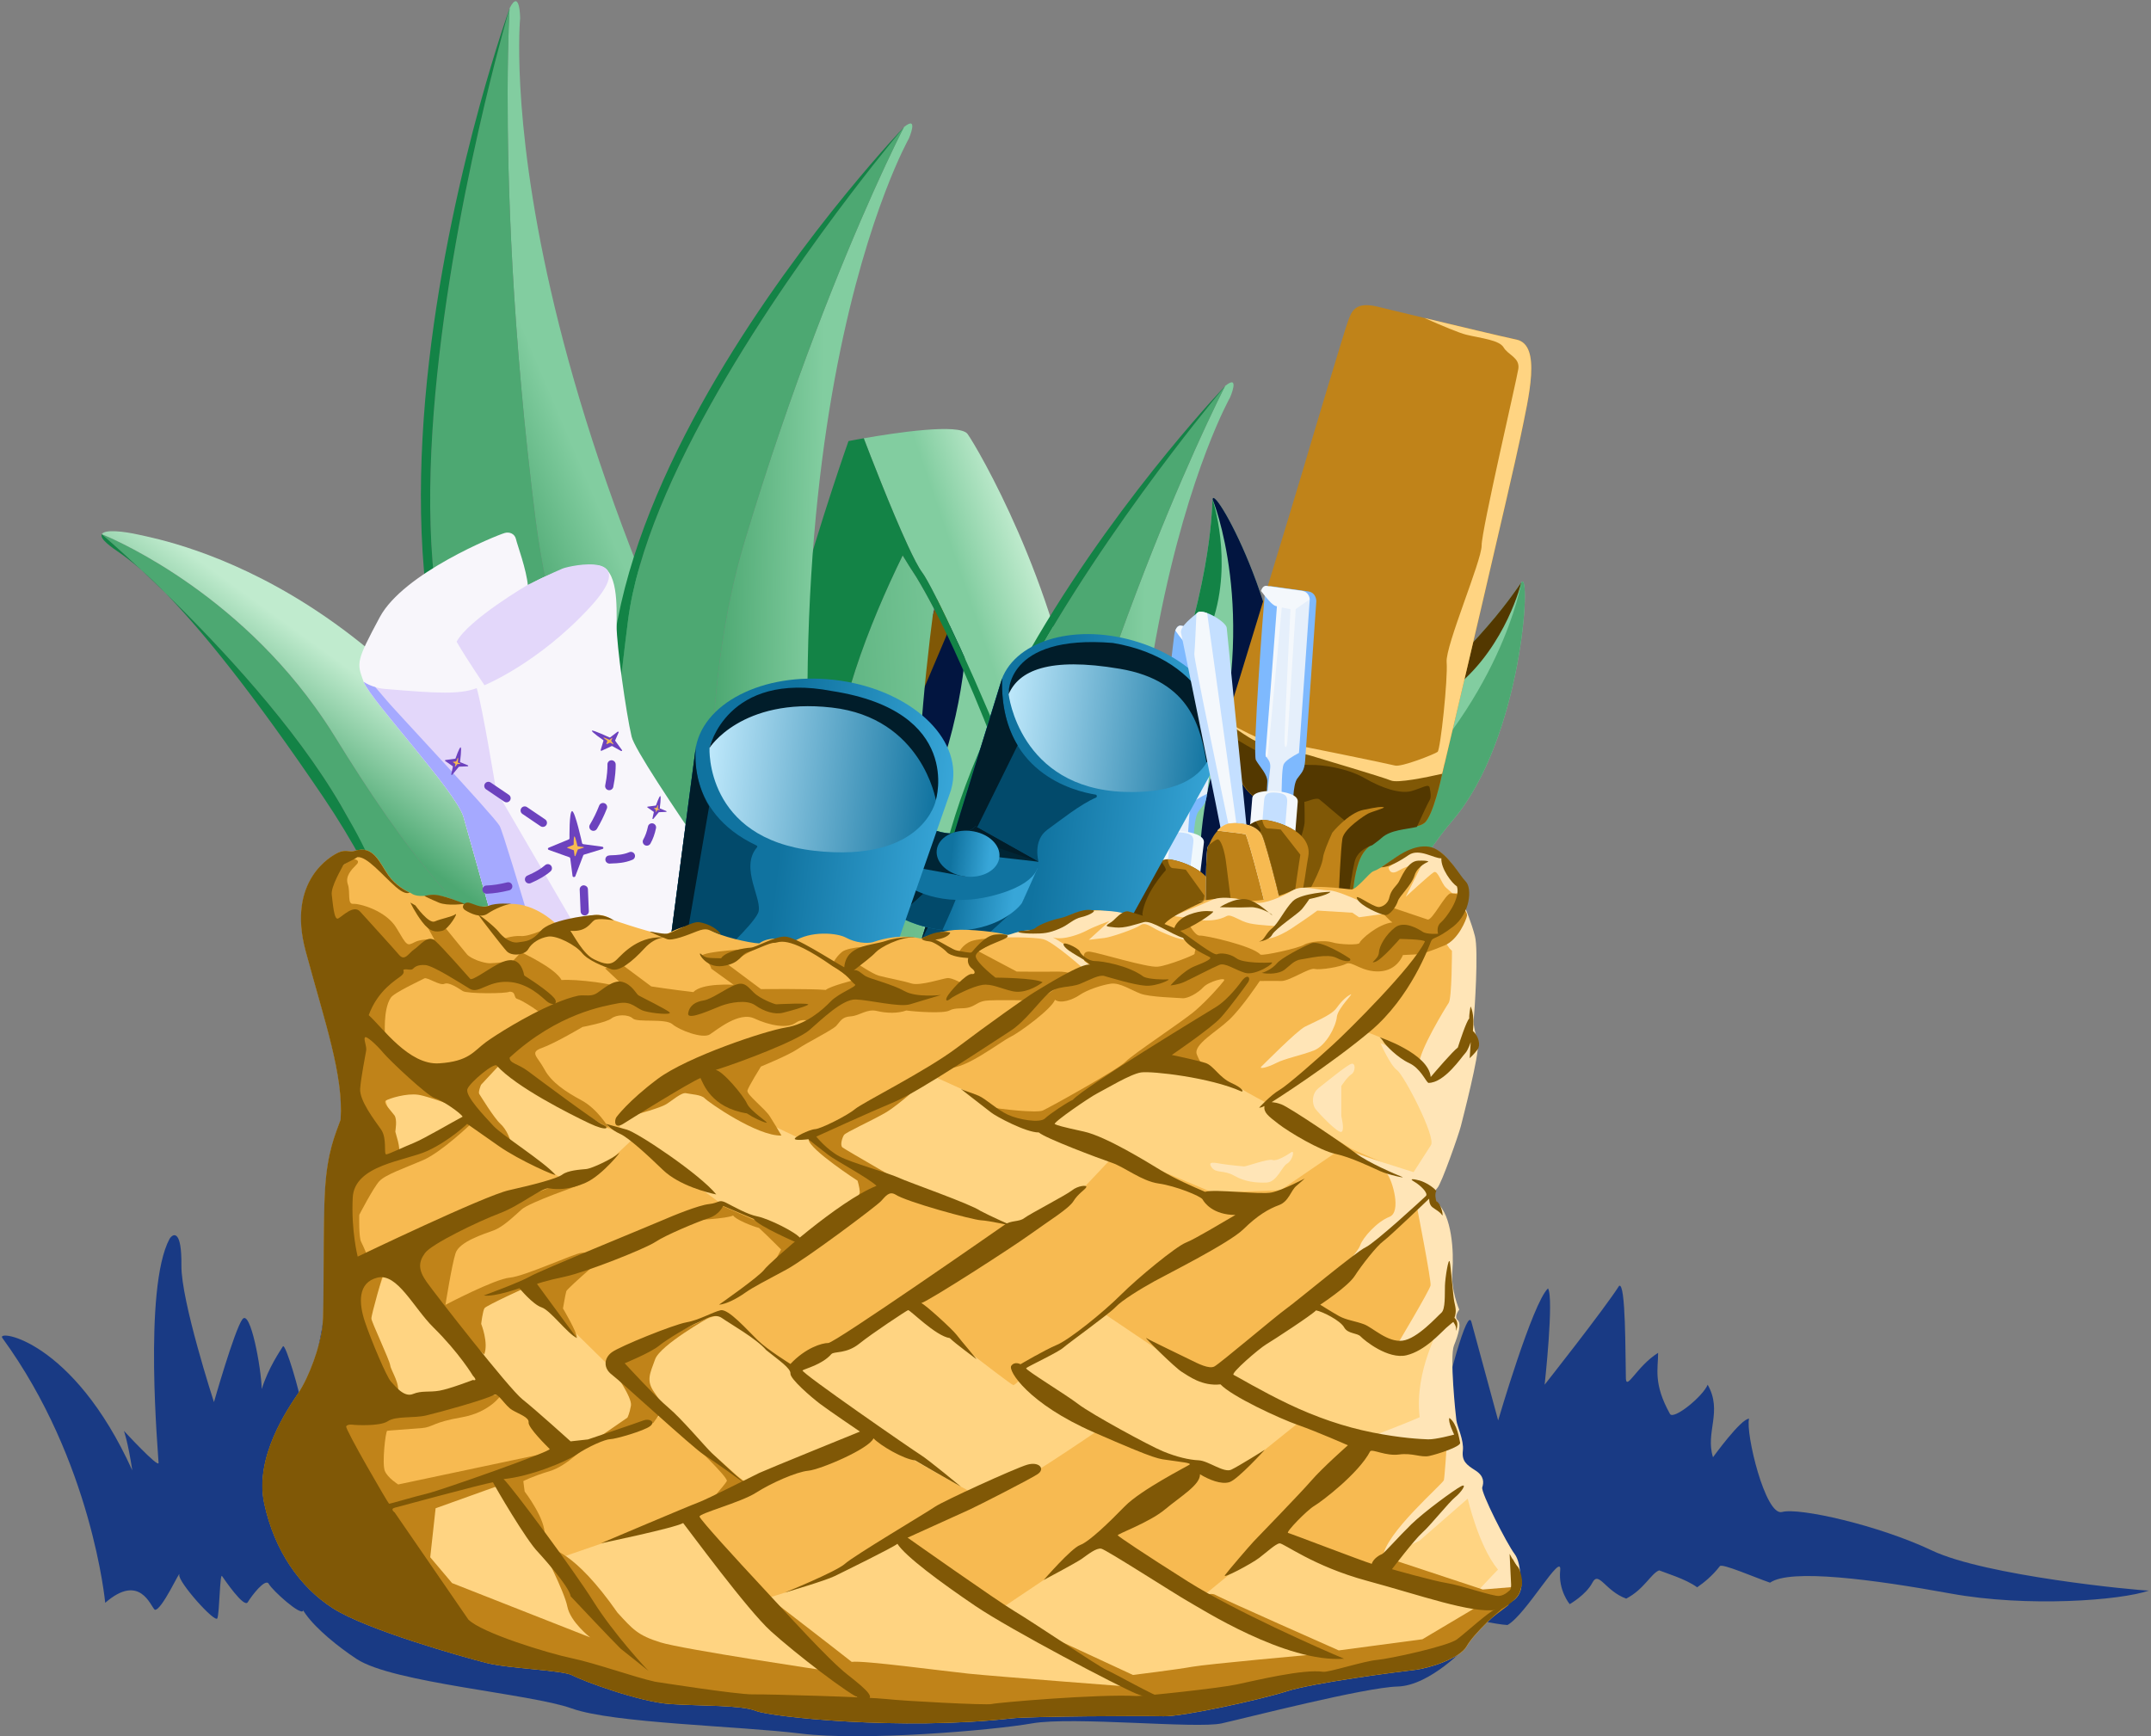 <svg width="301" height="243" viewBox="0 0 301 243" fill="none" xmlns="http://www.w3.org/2000/svg">
<rect x="0" y="0" width="301" height="243" fill="#808080" stroke="none"/>
<path d="M205.239 230.396C205.239 230.396 200.152 235.924 195.573 236.043C190.994 236.162 174.452 240.421 170.957 241.201C167.462 241.981 150.097 240.205 144.422 241.201C138.748 242.197 120.766 243.706 112.053 242.628C103.341 241.55 85.815 241.195 80.005 239.109C74.195 237.024 54.962 235.535 49.898 232.184C44.834 228.833 37.709 222.415 44.618 221.313C51.526 220.211 205.239 230.396 205.239 230.396Z" fill="#193A84"/>
<path d="M158.137 148.501C158.137 148.501 154.114 124.444 161.81 103.278C169.505 82.112 169.505 72.333 169.68 69.889C169.855 67.444 181.398 88.472 179.125 103.278C176.851 118.084 182.273 149.49 184.197 153.345C186.121 157.199 158.137 148.501 158.137 148.501Z" fill="#82CDA0"/>
<path d="M160.56 118.566C161.07 111.68 166.812 95.517 169.68 86.982C172.548 78.447 169.68 69.889 169.68 69.889C169.505 72.334 169.505 82.113 161.81 103.278C154.114 124.444 158.137 148.502 158.137 148.502C158.137 148.502 159.845 149.032 162.383 149.772C161.606 140.978 160.184 123.638 160.56 118.566Z" fill="#138346"/>
<path d="M184.197 153.345C182.273 149.49 176.851 118.084 179.125 103.278C181.398 88.472 169.855 67.444 169.68 69.889C169.68 69.889 176.181 85.479 169.68 107.895C165.783 121.335 168.675 144.376 169.626 148.163C169.95 149.453 169.982 150.088 170.689 152.064C179.647 154.717 184.954 154.863 184.197 153.345Z" fill="#021540"/>
<path d="M161.516 142.154C161.516 142.154 170.822 119.607 188.55 105.701C206.278 91.795 211.449 83.493 212.891 81.51C214.332 79.527 213.014 103.471 203.253 114.84C193.493 126.209 181.488 155.733 181.083 160.02C180.679 164.308 161.516 142.154 161.516 142.154Z" fill="#82CDA0"/>
<path d="M179.403 118.02C183.479 112.443 196.901 101.753 203.851 96.021C210.8 90.29 212.89 81.511 212.89 81.511C211.449 83.494 206.277 91.795 188.549 105.701C170.821 119.608 161.515 142.154 161.515 142.154C161.515 142.154 162.684 143.506 164.448 145.474C168.44 137.598 176.402 122.127 179.403 118.02Z" fill="#533800"/>
<path d="M181.083 160.02C181.488 155.733 193.493 126.209 203.253 114.84C213.014 103.471 214.332 79.527 212.891 81.51C212.891 81.51 210.166 98.176 192.792 113.775C182.375 123.127 172.646 144.213 171.451 147.93C171.044 149.197 170.735 149.752 170.29 151.803C176.494 158.783 180.924 161.709 181.083 160.02Z" fill="#4DA872"/>
<path d="M116.277 149.575C116.277 149.575 114.062 125.285 123.317 104.751C132.572 84.217 133.303 74.466 133.66 72.041C134.016 69.616 143.957 91.445 140.584 106.04C137.211 120.636 140.272 152.358 141.903 156.345C143.533 160.333 116.277 149.575 116.277 149.575Z" fill="#021540"/>
<path d="M120.929 119.904C121.952 113.074 128.885 97.384 132.383 89.086C135.881 80.789 133.659 72.041 133.659 72.041C133.302 74.466 132.572 84.217 123.317 104.751C114.062 125.285 116.277 149.575 116.277 149.575C116.277 149.575 117.94 150.232 120.416 151.158C120.299 142.331 120.175 124.933 120.929 119.904Z" fill="#805806"/>
<path d="M141.901 156.345C140.271 152.358 137.21 120.636 140.583 106.04C143.956 91.445 134.015 69.616 133.658 72.041C133.658 72.041 138.976 88.072 130.82 109.941C125.929 123.054 127.092 146.246 127.758 150.093C127.985 151.404 127.969 152.039 128.527 154.062C137.261 157.375 142.543 157.916 141.901 156.345Z" fill="#82CDA0"/>
<path d="M150.877 102.705C147.762 81.5 136.849 62.783 135.404 60.749C134.297 59.19 125.108 60.598 120.87 61.341C120.87 61.342 120.919 61.47 120.989 61.653C121.6 63.254 124.675 71.25 127.02 76.316C127.822 78.049 128.54 79.447 129.039 80.108C129.413 80.603 130.063 81.772 130.886 83.391C134.74 90.972 142.48 108.652 144.461 115.797C145.855 120.826 148.379 128.549 150.314 135.097C151.569 134.643 152.809 134.16 154.031 133.646C153.605 126.051 152.706 115.158 150.877 102.705Z" fill="url(#paint0_linear_1790_82061)"/>
<path d="M128.489 121.474C127.964 109.9 129.178 96.404 130.657 85.112C129.838 83.546 129.024 82.078 128.223 80.764C127.545 79.743 126.916 78.735 126.315 77.74C121.639 87.302 116.602 100.03 116.466 110.713C116.432 113.364 116.337 116.449 116.199 119.795C115.952 125.782 115.565 132.617 115.132 139.407C117.077 139.608 119.038 139.74 121.015 139.796C124.269 139.888 127.563 139.776 130.884 139.457C129.678 133.79 128.772 127.693 128.489 121.474Z" fill="url(#paint1_linear_1790_82061)"/>
<path d="M144.462 115.797C142.481 108.652 134.741 90.972 130.887 83.391C130.064 81.771 129.414 80.603 129.04 80.108C128.541 79.447 127.823 78.048 127.021 76.316C124.676 71.25 121.601 63.254 120.99 61.653C120.92 61.47 120.872 61.342 120.871 61.341C120.697 61.372 120.529 61.401 120.372 61.43C120.276 61.447 120.168 61.466 120.079 61.482C119.861 61.522 119.672 61.556 119.502 61.588C119.461 61.596 119.406 61.606 119.368 61.613C119.217 61.641 119.111 61.662 119.012 61.681C118.849 61.712 118.732 61.735 118.732 61.735C118.732 61.735 115.01 72.191 111.295 85.468C106.702 101.885 102.122 122.62 104.611 133.288C104.961 134.785 105.302 136.304 105.637 137.829C108.744 138.544 111.913 139.072 115.133 139.406C115.566 132.617 115.953 125.781 116.2 119.795C116.338 116.449 116.433 113.363 116.467 110.713C116.602 100.03 121.639 87.301 126.316 77.739C126.917 78.734 127.546 79.743 128.223 80.763C129.024 82.078 129.839 83.546 130.658 85.112C138.127 99.385 146.104 122.938 149.821 135.271C149.986 135.213 150.151 135.157 150.315 135.097C148.38 128.549 145.856 120.826 144.462 115.797Z" fill="#138346"/>
<path d="M46.825 103.041C45.95 101.618 45.033 100.271 44.095 98.969C31.574 81.578 14.382 74.822 14.243 74.768C14.242 74.77 14.242 74.771 14.241 74.773C14.321 74.841 16.492 76.699 19.785 79.788C20.796 80.677 21.913 81.742 23.131 82.988C30.692 90.362 41.31 101.693 47.73 112.767C48.041 113.303 48.348 113.849 48.652 114.399C50.004 116.842 51.291 119.411 52.505 122.035C59.451 133.871 69.672 143.049 81.563 148.787C80.32 145.111 79.065 141.119 77.856 136.859C66.211 131.759 56.454 118.687 46.825 103.041Z" fill="#4DA872"/>
<path d="M63.223 102.446C56.45 94.452 49.52 88.811 43.199 84.769C31.215 77.106 21.46 75.294 19.388 74.829C17.357 74.373 14.621 74.047 14.249 74.767C14.388 74.821 31.581 81.577 44.102 98.967C45.039 100.269 45.956 101.617 46.832 103.04C56.46 118.686 66.218 131.758 77.862 136.857C75.836 129.72 73.949 121.846 72.495 113.496C69.922 110.392 66.863 106.74 63.223 102.446Z" fill="url(#paint2_linear_1790_82061)"/>
<path d="M23.136 82.988C21.918 81.741 20.801 80.676 19.79 79.788C20.809 80.743 21.933 81.815 23.136 82.988Z" fill="#138346"/>
<path d="M48.658 114.398C48.354 113.848 48.047 113.303 47.736 112.767C41.316 101.693 30.698 90.361 23.137 82.988C28.277 88.247 35.346 96.951 45.214 111.52C47.293 114.59 49.158 117.694 50.829 120.765L52.511 122.034C51.655 120.13 50.696 117.885 48.658 114.398Z" fill="#138346"/>
<path d="M14.229 74.812C14.201 74.888 14.2 74.975 14.224 75.073C14.231 75.104 14.234 75.133 14.247 75.166C14.298 75.296 14.387 75.443 14.53 75.611C14.555 75.64 14.594 75.675 14.621 75.705C14.758 75.854 14.934 76.019 15.146 76.198C15.214 76.255 15.284 76.314 15.361 76.375C15.645 76.601 15.966 76.841 16.372 77.113C17.365 77.781 18.499 78.657 19.787 79.788C16.493 76.699 14.322 74.841 14.243 74.772C14.236 74.785 14.234 74.799 14.229 74.812Z" fill="#138346"/>
<path d="M71.308 1.158C71.308 1.158 71.055 5.332 71.035 12.825C71.002 25.13 71.597 46.398 74.971 72.915C78.247 98.659 91.732 125.213 101.918 142.24C103.836 142.183 105.756 142.049 107.677 141.828C110.407 141.513 113.133 141.028 115.844 140.372C117.482 139.975 119.112 139.517 120.735 138.992C117.74 134.806 114.478 129.886 111.042 124.138C106.613 116.729 101.904 107.95 97.136 97.675C95.518 94.189 93.895 90.551 92.273 86.712C77.04 50.663 73.498 24.942 72.802 12.021C72.466 5.803 72.787 2.534 72.787 2.534C72.787 2.534 72.756 -1.692 71.308 1.158Z" fill="url(#paint3_linear_1790_82061)"/>
<path d="M67.861 14.41C63.234 33.865 56.317 70.252 62.919 92.35C64.53 97.743 66.141 102.837 67.758 107.692C70.164 114.913 72.587 121.57 75.056 127.719C76.696 131.801 78.358 135.653 80.047 139.314C83.752 140.442 87.553 141.252 91.412 141.738C94.881 142.176 98.393 142.344 101.92 142.24C91.734 125.213 78.249 98.659 74.973 72.915C71.599 46.398 71.004 25.13 71.037 12.825C71.057 5.332 71.309 1.158 71.309 1.158C71.309 1.158 69.781 6.336 67.861 14.41Z" fill="#4DA872"/>
<path d="M67.118 14.793C62.122 33.015 55.167 66.112 61.306 92.817C62.217 96.776 63.245 100.641 64.35 104.401C66.739 112.534 69.504 120.145 72.324 127.009C74.008 131.105 75.707 134.93 77.357 138.443C78.246 138.754 79.143 139.04 80.044 139.314C78.355 135.653 76.693 131.801 75.053 127.719C72.584 121.57 70.161 114.913 67.755 107.692C66.138 102.837 64.528 97.743 62.916 92.35C56.315 70.252 63.232 33.865 67.858 14.41C69.778 6.336 71.307 1.158 71.307 1.158C71.307 1.158 69.42 6.401 67.118 14.793Z" fill="#138346"/>
<path d="M126.494 17.787C126.494 17.787 124.831 20.995 122.186 26.905C117.843 36.611 110.851 53.615 104.213 75.736C97.768 97.211 99.101 122.898 101.172 139.907C102.706 140.533 104.27 141.098 105.864 141.595C108.13 142.301 110.453 142.872 112.825 143.302C114.257 143.561 115.706 143.769 117.171 143.923C116.275 139.569 115.425 134.543 114.728 128.802C113.829 121.402 113.19 112.822 113.03 103.04C112.975 99.722 112.97 96.281 113.036 92.682C113.654 58.886 119.88 37.335 123.863 26.887C125.78 21.86 127.18 19.391 127.18 19.391C127.18 19.391 128.638 16.042 126.494 17.787Z" fill="url(#paint4_linear_1790_82061)"/>
<path d="M119.121 27.046C108.642 40.792 90.414 67.108 87.875 86.868C87.255 91.691 86.739 96.277 86.313 100.676C85.68 107.22 85.258 113.325 85.051 119.044C84.913 122.841 84.874 126.465 84.924 129.947C87.454 132.133 90.172 134.103 93.049 135.836C95.635 137.394 98.349 138.755 101.171 139.907C99.101 122.898 97.767 97.212 104.212 75.736C110.85 53.615 117.842 36.611 122.186 26.905C124.83 20.995 126.494 17.787 126.494 17.787C126.494 17.787 123.47 21.341 119.121 27.046Z" fill="#4DA872"/>
<path d="M118.408 27.089C108.069 39.732 90.965 63.437 86.444 86.674C85.774 90.119 85.23 93.531 84.784 96.887C83.817 104.145 83.331 111.123 83.15 117.529C83.042 121.353 83.042 124.968 83.112 128.319C83.705 128.875 84.313 129.415 84.929 129.947C84.879 126.465 84.918 122.841 85.056 119.044C85.263 113.325 85.685 107.22 86.318 100.676C86.744 96.277 87.26 91.691 87.88 86.868C90.419 67.108 108.647 40.792 119.126 27.046C123.475 21.341 126.499 17.787 126.499 17.787C126.499 17.787 123.169 21.267 118.408 27.089Z" fill="#138346"/>
<path d="M171.447 54.013C171.447 54.013 169.784 57.221 167.139 63.132C162.796 72.838 155.804 89.841 149.166 111.962C142.721 133.438 144.054 159.125 146.125 176.133C147.659 176.759 149.223 177.325 150.817 177.822C153.083 178.528 155.406 179.099 157.778 179.528C159.21 179.788 160.659 179.996 162.124 180.149C161.228 175.796 160.378 170.769 159.681 165.028C158.782 157.629 158.144 149.049 157.983 139.267C157.929 135.949 157.923 132.507 157.989 128.908C158.607 95.113 164.833 73.561 168.816 63.114C170.733 58.086 172.133 55.617 172.133 55.617C172.133 55.617 173.591 52.269 171.447 54.013Z" fill="url(#paint5_linear_1790_82061)"/>
<path d="M164.075 63.272C153.595 77.019 135.367 103.335 132.828 123.095C132.208 127.917 131.692 132.504 131.266 136.903C130.633 143.447 130.211 149.552 130.004 155.271C129.867 159.068 129.827 162.691 129.877 166.173C132.407 168.359 135.125 170.329 138.002 172.062C140.588 173.621 143.302 174.982 146.124 176.133C144.054 159.125 142.72 133.438 149.165 111.962C155.804 89.841 162.796 72.838 167.139 63.132C169.783 57.221 171.447 54.013 171.447 54.013C171.447 54.013 168.423 57.568 164.075 63.272Z" fill="#4DA872"/>
<path d="M163.361 63.316C153.022 75.959 135.918 99.664 131.398 122.901C130.728 126.346 130.183 129.757 129.737 133.113C128.77 140.372 128.284 147.349 128.103 153.756C127.995 157.58 127.995 161.194 128.066 164.545C128.658 165.102 129.266 165.642 129.882 166.173C129.833 162.691 129.872 159.068 130.009 155.271C130.216 149.552 130.638 143.447 131.272 136.903C131.697 132.504 132.213 127.917 132.833 123.095C135.372 103.335 153.6 77.019 164.08 63.272C168.428 57.568 171.452 54.013 171.452 54.013C171.452 54.013 168.122 57.494 163.361 63.316Z" fill="#138346"/>
<path d="M70.632 74.594C69.444 74.937 56.465 80.182 53.142 86.381C49.819 92.58 49.907 92.754 50.869 95.374C51.831 97.993 63.811 110.74 64.861 114.32C65.91 117.9 74.655 149.486 74.655 149.486L109.722 135.187C109.722 135.187 89.171 106.462 88.385 103.101C87.597 99.739 86.286 90.31 86.286 87.603C86.286 84.896 86.548 79.483 83.662 79.134C80.776 78.785 76.317 80.377 73.868 81.982C73.693 79.745 72.381 76.253 72.206 75.467C72.031 74.681 71.272 74.409 70.632 74.594Z" fill="#F8F6FB"/>
<path d="M73.859 81.849C73.859 81.849 65.567 86.698 63.895 89.814C65.456 92.485 67.797 95.901 67.797 95.901C67.797 95.901 75.376 92.819 82.621 84.918C89.866 77.016 79.834 79.131 78.72 79.576C77.605 80.021 73.859 81.849 73.859 81.849Z" fill="#E3D7FA"/>
<path d="M74.652 149.487L88.707 143.755L69.424 110.623C69.424 110.623 67.525 98.984 66.708 96.313C64.33 97.204 61.251 97.047 53.894 96.422C52.621 96.313 51.653 95.948 50.897 95.436C51.991 98.166 63.815 110.763 64.857 114.32C65.907 117.9 74.652 149.487 74.652 149.487Z" fill="#E3D7FA"/>
<path d="M69.918 115.592C69.141 114.195 54.139 98.208 54.061 97.975L52.519 96.166C51.893 95.988 51.35 95.743 50.897 95.436C51.991 98.166 63.815 110.763 64.857 114.32C65.565 116.736 71.987 139.876 74.652 149.487L79.555 147.487C79.555 147.487 70.695 116.989 69.918 115.592Z" fill="#A5A9FF"/>
<path d="M80.053 113.528C80.469 113.489 81.46 118.023 81.46 118.023C81.48 118.087 81.543 118.134 81.62 118.145L84.267 118.504C84.469 118.531 84.495 118.768 84.303 118.827L81.74 119.608C81.683 119.626 81.638 119.665 81.619 119.714L80.505 122.637C80.439 122.809 80.144 122.783 80.121 122.604L79.794 120.113C79.786 120.053 79.74 120.001 79.674 119.977L76.789 118.95C76.632 118.894 76.626 118.708 76.779 118.645L79.583 117.484C79.645 117.458 79.687 117.406 79.693 117.347C79.693 117.347 79.637 113.567 80.053 113.528Z" fill="#6C42BE"/>
<path d="M80.383 117.062C80.508 117.05 80.805 118.407 80.805 118.407C80.811 118.426 80.829 118.441 80.853 118.444L81.645 118.551C81.705 118.559 81.713 118.63 81.656 118.648L80.889 118.882C80.871 118.887 80.858 118.899 80.852 118.913L80.519 119.788C80.499 119.84 80.411 119.832 80.404 119.779L80.306 119.033C80.304 119.015 80.29 118.999 80.27 118.992L79.406 118.685C79.359 118.668 79.358 118.612 79.403 118.593L80.243 118.246C80.261 118.238 80.274 118.223 80.276 118.205C80.276 118.205 80.259 117.073 80.383 117.062Z" fill="#F7BA51"/>
<path d="M72.271 131.366C72.421 131.352 72.78 132.989 72.78 132.989C72.787 133.013 72.809 133.03 72.837 133.034L73.793 133.163C73.866 133.173 73.876 133.259 73.806 133.28L72.881 133.562C72.86 133.568 72.844 133.583 72.837 133.6L72.434 134.656C72.411 134.718 72.304 134.709 72.296 134.644L72.178 133.744C72.175 133.723 72.159 133.704 72.135 133.695L71.093 133.324C71.036 133.304 71.034 133.237 71.089 133.214L72.102 132.795C72.124 132.786 72.139 132.767 72.141 132.746C72.141 132.746 72.121 131.38 72.271 131.366Z" fill="#1073A0"/>
<path d="M72.403 132.76C72.438 132.757 72.519 133.131 72.519 133.131C72.521 133.136 72.526 133.14 72.532 133.141L72.751 133.171C72.767 133.173 72.769 133.192 72.754 133.197L72.542 133.262C72.538 133.263 72.534 133.266 72.532 133.27L72.44 133.511C72.435 133.526 72.411 133.524 72.409 133.509L72.382 133.303C72.381 133.298 72.377 133.294 72.372 133.292L72.134 133.207C72.121 133.203 72.121 133.187 72.133 133.182L72.364 133.087C72.37 133.084 72.373 133.08 72.374 133.075C72.374 133.075 72.369 132.764 72.403 132.76Z" fill="#F7BA51"/>
<path d="M75.624 146.638C75.392 146.546 76.593 143.908 76.593 143.908C76.607 143.869 76.592 143.827 76.556 143.8L75.309 142.891C75.214 142.822 75.291 142.691 75.413 142.713L77.048 143.003C77.084 143.01 77.123 143.002 77.151 142.981L78.841 141.759C78.94 141.687 79.085 141.781 79.029 141.881L78.255 143.27C78.237 143.304 78.241 143.344 78.266 143.374L79.383 144.697C79.444 144.769 79.377 144.868 79.273 144.859L77.369 144.701C77.327 144.697 77.285 144.713 77.26 144.742C77.26 144.742 75.856 146.731 75.624 146.638Z" fill="#1073A0"/>
<path d="M76.881 144.555C76.825 144.533 77.114 143.898 77.114 143.898C77.117 143.888 77.114 143.878 77.105 143.872L76.805 143.653C76.782 143.636 76.801 143.605 76.83 143.61L77.224 143.68C77.232 143.682 77.242 143.68 77.249 143.675L77.655 143.381C77.679 143.363 77.714 143.386 77.701 143.41L77.514 143.744C77.51 143.753 77.511 143.762 77.517 143.769L77.786 144.088C77.8 144.105 77.784 144.129 77.759 144.127L77.301 144.089C77.291 144.088 77.281 144.092 77.275 144.099C77.275 144.099 76.937 144.577 76.881 144.555Z" fill="#F7BA51"/>
<path d="M92.396 111.42C92.544 111.444 92.327 113.099 92.327 113.099C92.326 113.123 92.342 113.145 92.367 113.155L93.238 113.514C93.304 113.542 93.284 113.626 93.21 113.629L92.228 113.672C92.206 113.673 92.186 113.682 92.173 113.697L91.427 114.609C91.383 114.662 91.284 114.627 91.298 114.563L91.493 113.673C91.498 113.652 91.488 113.63 91.469 113.616L90.598 113.004C90.551 112.971 90.572 112.906 90.632 112.898L91.745 112.746C91.77 112.742 91.791 112.728 91.8 112.708C91.8 112.708 92.247 111.397 92.396 111.42Z" fill="#6C42BE"/>
<path d="M92.074 112.651C92.121 112.659 92.053 113.175 92.053 113.175C92.052 113.182 92.057 113.189 92.065 113.192L92.337 113.304C92.357 113.313 92.351 113.339 92.328 113.34L92.022 113.353C92.015 113.353 92.009 113.356 92.005 113.361L91.772 113.645C91.758 113.662 91.728 113.651 91.732 113.631L91.793 113.354C91.794 113.347 91.791 113.34 91.785 113.336L91.514 113.145C91.499 113.135 91.506 113.115 91.525 113.112L91.871 113.065C91.879 113.063 91.885 113.059 91.888 113.053C91.888 113.053 92.028 112.644 92.074 112.651Z" fill="#F7BA51"/>
<path d="M64.46 104.598C64.639 104.626 64.378 106.615 64.378 106.615C64.376 106.643 64.395 106.67 64.426 106.683L65.472 107.114C65.552 107.147 65.528 107.249 65.439 107.252L64.259 107.303C64.232 107.304 64.208 107.316 64.193 107.334L63.296 108.43C63.243 108.494 63.124 108.452 63.141 108.375L63.375 107.305C63.381 107.279 63.37 107.253 63.346 107.236L62.3 106.501C62.243 106.461 62.268 106.383 62.341 106.373L63.678 106.191C63.708 106.187 63.733 106.169 63.744 106.145C63.744 106.145 64.282 104.569 64.46 104.598Z" fill="#6C42BE"/>
<path d="M64.086 106.047C64.144 106.057 64.059 106.706 64.059 106.706C64.059 106.715 64.065 106.724 64.075 106.728L64.416 106.869C64.442 106.879 64.434 106.912 64.406 106.914L64.02 106.93C64.012 106.931 64.004 106.934 63.999 106.94L63.706 107.298C63.689 107.319 63.65 107.305 63.656 107.28L63.732 106.931C63.734 106.922 63.73 106.914 63.722 106.908L63.381 106.668C63.363 106.655 63.371 106.63 63.395 106.627L63.831 106.567C63.84 106.566 63.849 106.56 63.852 106.552C63.852 106.552 64.028 106.038 64.086 106.047Z" fill="#F7BA51"/>
<path d="M82.83 102.268C82.947 102.116 85.291 103.209 85.291 103.209C85.326 103.223 85.367 103.217 85.397 103.194L86.414 102.417C86.491 102.358 86.605 102.424 86.569 102.507L86.089 103.614C86.078 103.639 86.081 103.666 86.097 103.688L87.04 104.982C87.096 105.058 86.989 105.149 86.901 105.101L85.684 104.427C85.655 104.411 85.617 104.41 85.585 104.424L84.193 105.071C84.117 105.106 84.032 105.05 84.053 104.979L84.443 103.671C84.451 103.642 84.442 103.611 84.417 103.591C84.417 103.591 82.713 102.42 82.83 102.268Z" fill="#6C42BE"/>
<path d="M84.452 103.227C84.491 103.177 85.265 103.538 85.265 103.538C85.276 103.542 85.29 103.54 85.3 103.533L85.636 103.276C85.661 103.256 85.699 103.278 85.687 103.306L85.528 103.671C85.525 103.68 85.526 103.689 85.531 103.696L85.843 104.123C85.861 104.148 85.826 104.178 85.797 104.162L85.395 103.94C85.385 103.934 85.372 103.934 85.362 103.939L84.902 104.153C84.877 104.164 84.849 104.146 84.856 104.122L84.985 103.69C84.988 103.681 84.984 103.67 84.976 103.664C84.976 103.664 84.413 103.277 84.452 103.227Z" fill="#F7BA51"/>
<path d="M83.038 116.285C82.938 116.285 82.836 116.259 82.744 116.204C82.471 116.041 82.381 115.689 82.544 115.417C83.051 114.565 83.49 113.668 83.848 112.749C83.963 112.453 84.302 112.308 84.593 112.422C84.89 112.537 85.037 112.871 84.922 113.165C84.54 114.144 84.073 115.099 83.533 116.003C83.425 116.185 83.234 116.285 83.038 116.285ZM85.256 110.597C85.218 110.597 85.179 110.594 85.14 110.585C84.828 110.522 84.627 110.218 84.692 109.907C84.974 108.53 85.005 107.522 85.005 107.154L85.003 107.003C84.988 106.687 85.233 106.419 85.55 106.403C85.842 106.391 86.136 106.63 86.153 106.948L86.156 107.154C86.156 107.558 86.123 108.659 85.819 110.137C85.763 110.41 85.524 110.597 85.256 110.597Z" fill="#6C42BE"/>
<path d="M85.304 120.872C85.038 120.872 84.788 120.694 84.728 120.429C84.659 120.129 84.82 119.833 85.116 119.751C85.264 119.71 85.441 119.704 85.709 119.695C86.254 119.676 87.166 119.646 88.061 119.269C88.354 119.148 88.692 119.282 88.815 119.576C88.939 119.867 88.802 120.204 88.509 120.329C87.418 120.788 86.331 120.824 85.747 120.843C85.597 120.849 85.481 120.849 85.41 120.861C85.375 120.869 85.339 120.872 85.304 120.872ZM90.517 118.36C90.422 118.36 90.324 118.336 90.235 118.287C89.959 118.131 89.86 117.779 90.016 117.504C90.305 116.991 90.526 116.378 90.671 115.684C90.736 115.371 91.035 115.175 91.352 115.238C91.663 115.302 91.862 115.607 91.798 115.917C91.629 116.729 91.367 117.452 91.019 118.067C90.913 118.255 90.719 118.36 90.517 118.36Z" fill="#6C42BE"/>
<path d="M80.376 140.177C80.297 140.177 80.217 140.16 80.14 140.126C79.85 139.996 79.721 139.656 79.852 139.365C80.248 138.485 80.554 137.571 80.786 136.569C80.858 136.26 81.171 136.065 81.477 136.14C81.786 136.212 81.98 136.52 81.908 136.83C81.659 137.905 81.33 138.888 80.901 139.838C80.805 140.051 80.595 140.177 80.376 140.177ZM81.804 134.246C81.788 134.246 81.772 134.246 81.756 134.245C81.439 134.219 81.203 133.941 81.229 133.625C81.297 132.79 81.33 131.889 81.33 130.869L81.329 130.614C81.326 130.296 81.582 130.037 81.9 130.034H81.905C82.22 130.034 82.478 130.289 82.481 130.605L82.481 130.869C82.481 131.92 82.447 132.853 82.376 133.718C82.352 134.019 82.1 134.246 81.804 134.246ZM81.822 128.118C81.515 128.118 81.259 127.876 81.247 127.567L81.12 124.502C81.108 124.185 81.356 123.918 81.674 123.906C82.013 123.935 82.259 124.143 82.27 124.46L82.397 127.52C82.411 127.837 82.163 128.105 81.846 128.118L81.822 128.118Z" fill="#6C42BE"/>
<path d="M75.071 139.816C74.851 139.816 74.641 139.69 74.545 139.476L73.287 136.68C73.157 136.391 73.286 136.051 73.576 135.921C73.865 135.791 74.207 135.918 74.338 136.21L75.596 139.006C75.726 139.295 75.597 139.635 75.307 139.765C75.231 139.799 75.15 139.816 75.071 139.816Z" fill="#1073A0"/>
<path d="M75.964 115.734C75.853 115.734 75.741 115.702 75.642 115.635L73.101 113.913C72.838 113.735 72.769 113.378 72.947 113.114C73.126 112.854 73.482 112.782 73.747 112.961L76.288 114.683C76.551 114.861 76.62 115.219 76.442 115.482C76.33 115.645 76.149 115.734 75.964 115.734ZM70.882 112.292C70.771 112.292 70.659 112.261 70.56 112.194L68.018 110.472C67.755 110.294 67.686 109.936 67.865 109.673C68.043 109.411 68.399 109.339 68.665 109.52L71.206 111.242C71.469 111.42 71.538 111.777 71.359 112.041C71.248 112.204 71.066 112.292 70.882 112.292Z" fill="#6C42BE"/>
<path d="M68.088 125.083C67.778 125.083 67.522 124.838 67.512 124.526C67.502 124.209 67.751 123.944 68.069 123.934C68.928 123.907 69.935 123.754 70.981 123.492C71.289 123.423 71.603 123.601 71.679 123.911C71.756 124.219 71.569 124.531 71.26 124.609C70.136 124.888 69.046 125.053 68.106 125.083H68.088ZM74.03 123.649C73.807 123.649 73.595 123.519 73.501 123.302C73.375 123.011 73.51 122.673 73.802 122.546C74.86 122.091 75.738 121.573 76.277 121.09C76.513 120.877 76.877 120.896 77.09 121.131C77.303 121.368 77.284 121.732 77.048 121.943C76.409 122.518 75.444 123.091 74.258 123.603C74.183 123.634 74.106 123.649 74.03 123.649Z" fill="#6C42BE"/>
<path d="M14.722 224.327C14.722 224.327 12.903 204.501 0.322 187.249C-0.588 186.038 10.174 187.4 18.511 205.788C17.905 201.777 17.339 200.257 17.339 200.257C17.339 200.257 22.19 205.513 22.19 204.745C22.19 203.978 20.002 180.292 23.729 173.382C24.261 172.555 25.444 172.141 25.385 177.103C25.326 182.064 29.94 196.24 29.94 196.24C29.94 196.24 32.78 186.258 33.904 184.663C35.028 183.069 36.566 191.515 36.625 194.409C37.572 191.397 39.228 189.034 39.583 188.443C39.938 187.853 42.127 195.413 42.127 196.476C43.31 194.763 46.091 183.246 45.617 179.525C45.263 178.107 48.339 178.993 48.753 184.781C49.167 190.57 47.925 218.331 47.925 218.331C47.925 218.331 42.669 221.738 42.433 225.4C42.196 226.286 38.092 222.571 37.619 221.685C37.146 220.799 35.206 223.351 34.673 224.237C34.141 225.123 31.36 220.988 31.064 220.575C30.768 220.162 30.715 225.722 30.419 226.49C30.123 227.258 24.853 221.343 25.089 220.398C25.326 219.453 22.608 225.497 21.658 225.3C21.071 224.817 19.574 220.095 14.722 224.327Z" fill="#193A84"/>
<path d="M216.149 193.8C216.149 193.8 224.478 183.248 226.565 179.972C227.517 179.33 227.437 189.779 227.517 192.96C227.619 194.615 229.072 191.202 232.03 189.339C232.03 191.581 231.328 193.653 233.685 197.885C234.181 198.783 238.299 195.443 238.961 193.8C241.094 197.531 238.596 200.448 239.709 203.953C239.709 203.953 243.612 198.542 244.758 198.56C244.22 200.459 247.031 212.266 249.38 211.614C251.729 210.961 262.882 213.459 270.345 217.005C277.808 220.55 298.928 222.587 300.711 222.614C296.745 223.999 283.689 224.982 272.986 223.031C262.117 221.049 250.524 219.516 247.692 221.508C245.488 220.753 240.987 218.775 240.666 219.196C239.645 220.536 238.43 221.508 237.493 222.157C235.904 220.981 232.961 220.119 232.171 219.786C231.021 220.234 230.092 222.42 227.564 223.74C224.615 222.671 223.73 219.786 222.83 221.508C221.931 223.231 219.654 224.512 219.654 224.512C219.654 224.512 218.035 222.584 218.324 219.786C218.613 216.988 213.533 226.008 210.948 227.434C207.511 227.255 195.587 223.897 195.587 223.897C195.587 223.897 204.764 180.827 205.904 185.023L209.645 198.798C209.645 198.798 214.458 182.354 216.619 180.322C217.482 181.688 216.149 193.8 216.149 193.8Z" fill="#193A84"/>
<path d="M192.701 42.907C192.701 42.907 208.684 46.782 212.212 47.531C215.74 48.279 213.931 55.519 212.775 61.129C211.619 66.739 202.245 106.544 201.741 108.586C201.741 108.586 200.54 114.227 199.321 115.174C198.102 116.121 194.888 115.695 193.216 117.195C191.543 118.695 190.184 118.571 189.449 123.693C188.714 128.815 189.169 134.967 189.169 134.967L174.423 131.8C174.423 131.8 177.359 126.108 177.91 124.116C178.461 122.124 180.805 115.636 178.174 113.561C175.542 111.487 174.021 111.021 173.013 107.688C172.005 104.354 171.24 101.871 171.68 100.663C172.12 99.455 181.531 68.503 182.374 65.618C183.216 62.734 188.253 45.87 188.671 44.845C189.089 43.819 189.464 42.124 192.701 42.907Z" fill="#C08319"/>
<path d="M178.174 113.561C180.806 115.636 178.462 122.123 177.911 124.116C177.36 126.108 174.423 131.799 174.423 131.799L189.169 134.967C189.169 134.967 188.714 128.814 189.45 123.692C190.185 118.57 191.544 118.695 193.216 117.195C194.889 115.695 198.103 116.121 199.322 115.174C200.541 114.227 201.741 108.586 201.741 108.586C201.794 108.375 201.945 107.742 202.168 106.803L197.375 107.84L175.734 103.361L171.599 101.042C171.394 102.349 172.098 104.662 173.013 107.687C174.022 111.021 175.542 111.486 178.174 113.561Z" fill="#805806"/>
<path d="M210.413 48.633C211.019 49.677 212.703 50.048 212.468 51.623C212.233 53.199 207.314 74.234 207.332 76.35C207.35 78.466 202.243 90.393 202.435 92.675C202.628 94.957 201.573 104.913 201.17 105.23C200.768 105.546 196.099 107.395 195.204 107.143C194.485 106.94 182.107 104.386 175.948 103.235C174.653 102.674 171.6 101.042 171.6 101.042C171.6 101.042 174.856 103.433 175.791 103.731C179.782 105.008 182.641 105.498 183.59 105.808C184.761 106.19 193.295 108.689 194.64 109.238C195.584 109.623 199.534 108.815 201.813 108.297C202.806 104.168 211.655 66.57 212.777 61.129C213.933 55.52 215.742 48.28 212.214 47.531C210.203 47.104 204.153 45.663 199.317 44.502C201.76 45.582 204.21 46.611 205.177 46.843C207.376 47.373 209.807 47.589 210.413 48.633Z" fill="#FFD482"/>
<path d="M200.027 112.039C200.329 111.59 200.182 110.838 200.057 110.233C199.931 109.628 199.026 110.294 197.506 110.716C195.986 111.138 193.441 110.349 190.935 108.897C188.43 107.445 184.843 107.031 183.553 107.061C182.264 107.09 179.952 106.776 177.514 105.856C175.686 105.166 173.058 103.512 171.803 102.72C172.02 104.022 172.538 105.727 173.15 107.752C174.159 111.086 175.679 111.551 178.311 113.626C180.943 115.7 178.598 122.188 178.047 124.18C177.496 126.172 174.56 131.864 174.56 131.864L187.503 134.644C187.974 130.783 188.925 123.32 189.545 120.661C189.837 119.411 190.843 118.696 192.035 118.285C192.446 117.971 192.887 117.678 193.353 117.26C194.62 116.123 196.769 116.09 198.268 115.73C198.98 114.176 199.853 112.297 200.027 112.039Z" fill="#533800"/>
<path d="M188.344 114.957C187.904 114.713 185.057 112.191 184.615 111.872C184.173 111.553 182.812 112.243 182.527 112.219C182.527 112.219 182.58 113.759 182.564 114.971C182.549 116.183 181.256 119.639 180.561 120.642C179.867 121.645 180.189 123.164 180.223 123.956C180.257 124.748 179.421 126.682 179.345 127.237C179.293 127.614 177.857 130.535 176.938 132.375L180.233 133.082L183.228 128.03C183.228 128.03 187.812 115.852 188.344 114.957Z" fill="#805806"/>
<path d="M187.336 125.146C187.409 126.479 186.347 135.254 186.347 135.254C186.347 135.254 178.821 134.025 179.018 132.686C179.214 131.347 181.189 128.214 181.993 126.86C182.796 125.507 184.968 121.601 185.133 120.047C185.201 119.404 185.775 117.988 186.431 116.538C186.431 116.538 188.668 113.783 190.78 113.348C192.891 112.914 193.265 112.894 193.619 112.977C193.973 113.059 191.921 113.605 191.428 113.878C190.935 114.15 188.086 115.973 187.848 117.373C187.61 118.773 187.336 125.146 187.336 125.146Z" fill="#C08319"/>
<path d="M185.639 127.097C185.744 126.932 185.708 126.38 185.977 125.81C186.245 125.24 186.155 126.456 186.152 127.204C186.148 127.952 185.853 135.415 185.853 135.415L184.401 135.026L185.639 127.097Z" fill="#FFD482"/>
<path d="M180.942 112.976C180.942 112.976 180.884 109.861 181.524 108.98C182.164 108.098 182.516 107.903 182.628 106.53C182.741 105.157 184.198 84.135 184.198 84.135C184.199 84.211 184.239 82.946 183.074 82.773C181.966 82.607 178.339 82.124 177.933 82.054C177.527 81.983 177.091 82.284 176.96 83.431C176.829 84.578 175.243 105.478 175.744 106.378C176.245 107.278 177.424 108.42 177.339 109.459C177.254 110.498 177.209 113.333 177.209 113.333L180.942 112.976Z" fill="#7EB9FE"/>
<path d="M183.28 83.893L179.235 83.773C179.235 83.773 177.347 104.912 177.162 105.864C177.447 106.317 177.819 106.598 177.749 107.452C177.688 108.2 177.328 111.116 177.238 111.834L179.337 111.633C179.341 110.428 179.374 107.541 179.617 106.996C179.861 106.448 180.944 105.815 181.775 105.374L181.775 105.372C181.883 104.056 183.28 83.893 183.28 83.893Z" fill="#E5EFFB"/>
<path d="M181.338 85.234C181.485 85.11 182.444 84.471 183.276 83.883C183.267 83.568 183.059 82.808 182.192 82.689C181.127 82.542 177.65 82.067 177.261 81.999C176.959 81.947 176.645 82.12 176.458 82.707C177.087 83.54 178.031 84.715 178.537 84.826C178.58 84.836 178.637 84.849 178.686 84.86C178.315 89.768 177.172 104.845 177.106 105.382C177.027 106.021 177.365 106.299 177.457 105.411C177.534 104.662 178.924 89.775 179.367 85.017C179.772 85.11 180.209 85.203 180.575 85.255C180.368 89.42 179.674 103.546 179.752 104.163C179.843 104.887 180.109 104.587 180.146 103.766C180.177 103.063 181.062 89.231 181.318 85.241C181.323 85.238 181.334 85.238 181.338 85.234Z" fill="#F4F8FC"/>
<path d="M180.372 118.079L175.497 117.681C175.085 117.647 174.779 117.287 174.813 116.876L175.236 111.702C175.314 110.741 177.385 110.63 178.564 110.726C179.743 110.823 181.687 111.169 181.601 112.222L181.178 117.397C181.144 117.807 180.783 118.113 180.372 118.079Z" fill="#F4F8FC"/>
<path d="M178.606 110.938C177.427 110.842 176.969 111.085 176.891 112.045L176.468 117.22C176.434 117.631 176.74 117.991 177.152 118.024L178.89 118.167C179.301 118.2 179.662 117.895 179.695 117.484L180.118 112.309C180.197 111.349 179.785 111.034 178.606 110.938Z" fill="#C4DFFF"/>
<path d="M171.755 136.74C171.755 136.74 170.532 131.838 173.317 127.574C173.724 127.171 170.78 125.745 171.259 121.418C171.737 117.091 175.234 114.82 176.552 114.741C177.871 114.661 183.747 116.14 183.066 119.889C182.385 123.638 182.426 126.947 179.99 129.243C180.653 130.295 182.969 132.542 182.406 136.364C181.844 140.185 171.755 136.74 171.755 136.74Z" fill="#805806"/>
<path d="M173.797 129.934C173.563 129.082 174.928 127.225 174.997 126.852C175.065 126.479 173.863 124.487 173.379 122.516C173.657 119.585 176.178 116.573 176.388 116.325C176.594 116.082 175.764 115.212 175.747 114.974C174.165 115.634 171.659 117.795 171.258 121.419C170.78 125.746 173.724 127.171 173.316 127.575C171.281 130.69 171.387 134.139 171.592 135.775L174.857 135.36C174.857 135.36 174.03 130.787 173.797 129.934Z" fill="#533800"/>
<path d="M177.371 115.951C177.939 115.959 179.217 116.102 179.217 116.102L181.964 119.62C181.964 119.62 180.876 126.481 181.007 127.153C181.044 127.348 181.102 127.546 181.164 127.736C182.422 125.594 182.525 122.887 183.07 119.889C183.742 116.191 178.042 114.705 176.621 114.741C176.715 115.181 176.949 115.944 177.371 115.951Z" fill="#C08319"/>
<path d="M176.202 129.563C175.736 130.32 179.098 130.481 179.006 131.155C178.912 131.829 178.363 133.45 179.588 135.633C180.043 136.445 180.93 137.004 181.863 137.385C182.142 137.124 182.341 136.796 182.405 136.363C182.962 132.576 180.698 130.338 180.011 129.274C179.982 129.259 179.946 129.226 179.922 129.223C179.058 129.115 176.669 128.805 176.202 129.563Z" fill="#C08319"/>
<path d="M167.038 117.315C167.038 117.315 167.098 114.328 167.744 113.507C168.39 112.686 168.735 112.512 168.893 111.2C169.052 109.889 171.229 89.796 171.229 89.796C171.227 89.869 171.313 88.658 170.203 88.449C169.147 88.249 165.689 87.652 165.302 87.569C164.916 87.487 164.487 87.758 164.319 88.853C164.15 89.948 161.854 109.919 162.301 110.8C162.748 111.681 163.835 112.819 163.715 113.812C163.595 114.805 163.447 117.52 163.447 117.52L167.038 117.315Z" fill="#7EB9FE"/>
<path d="M171.242 89.694L167.205 89.418C167.205 89.418 164.499 110.468 164.277 111.412C164.545 111.876 164.906 112.172 164.803 113.022C164.713 113.767 164.24 116.667 164.123 117.381L166.228 117.261C166.278 116.057 166.423 113.173 166.687 112.639C166.951 112.1 168.058 111.509 168.906 111.101C168.906 111.1 168.906 111.1 168.906 111.099C169.065 109.788 171.242 89.694 171.242 89.694Z" fill="#E5EFFB"/>
<path d="M169.252 90.96C169.404 90.842 170.387 90.241 171.241 89.685C171.245 89.37 171.066 88.603 170.204 88.45C169.146 88.262 165.69 87.653 165.304 87.57C165.004 87.506 164.683 87.668 164.473 88.246C165.07 89.103 165.968 90.314 166.469 90.445C166.512 90.456 166.568 90.471 166.617 90.484C166.056 95.374 164.33 110.396 164.243 110.93C164.14 111.565 164.466 111.856 164.593 110.972C164.699 110.226 166.664 95.405 167.291 90.668C167.692 90.776 168.125 90.886 168.489 90.952C168.121 95.106 166.881 109.195 166.935 109.814C166.998 110.541 167.274 110.251 167.343 109.432C167.402 108.731 168.822 94.944 169.232 90.966C169.237 90.963 169.248 90.964 169.252 90.96Z" fill="#F4F8FC"/>
<path d="M167.013 123.743L162.156 123.156C161.746 123.107 161.454 122.735 161.504 122.326L162.127 117.172C162.243 116.215 164.317 116.184 165.491 116.326C166.665 116.467 168.594 116.888 168.467 117.937L167.844 123.092C167.795 123.501 167.422 123.792 167.013 123.743Z" fill="#F0F8FC"/>
<path d="M165.525 116.538C164.351 116.397 163.884 116.622 163.768 117.579L163.145 122.733C163.096 123.142 163.388 123.514 163.798 123.563L165.529 123.772C165.938 123.822 166.311 123.53 166.36 123.121L166.983 117.967C167.099 117.01 166.699 116.68 165.525 116.538Z" fill="#C4DFFF"/>
<path d="M157.679 142.057C157.679 142.057 156.647 137.111 159.595 132.958C160.018 132.571 157.131 131.033 157.777 126.727C158.422 122.422 162.004 120.288 163.325 120.259C164.646 120.231 170.46 121.935 169.634 125.655C168.808 129.375 168.722 132.683 166.198 134.883C166.821 135.96 169.047 138.295 168.337 142.092C167.627 145.888 157.679 142.057 157.679 142.057Z" fill="#805806"/>
<path d="M159.985 135.335C159.785 134.475 161.221 132.671 161.304 132.301C161.387 131.931 160.262 129.894 159.855 127.907C160.246 124.989 162.883 122.076 163.102 121.836C163.317 121.601 162.521 120.7 162.513 120.461C160.907 121.06 158.32 123.122 157.779 126.728C157.133 131.033 160.02 132.571 159.597 132.959C157.442 135.993 157.415 139.444 157.556 141.086L160.835 140.798C160.835 140.798 160.186 136.196 159.985 135.335Z" fill="#533800"/>
<path d="M164.093 121.5C164.661 121.531 165.932 121.723 165.932 121.723L168.54 125.344C168.54 125.344 167.187 132.158 167.292 132.835C167.322 133.031 167.372 133.231 167.427 133.423C168.766 131.331 168.974 128.63 169.635 125.655C170.45 121.986 164.811 120.282 163.39 120.263C163.467 120.706 163.671 121.477 164.093 121.5Z" fill="#C08319"/>
<path d="M162.404 135.057C161.909 135.796 165.263 136.087 165.144 136.756C165.025 137.426 164.413 139.025 165.552 141.253C165.976 142.083 166.84 142.675 167.758 143.092C168.047 142.842 168.259 142.521 168.339 142.092C169.042 138.329 166.866 136.006 166.221 134.916C166.193 134.899 166.158 134.865 166.134 134.861C165.276 134.72 162.9 134.318 162.404 135.057Z" fill="#C08319"/>
<path d="M158.642 89.677C150.008 87.194 141.662 89.846 140.001 95.602L128.882 131.714L152.301 139.292L170.822 105.753L170.816 105.751C170.995 105.381 171.15 104.998 171.266 104.597C172.927 98.841 167.275 92.161 158.642 89.677Z" fill="url(#paint6_linear_1790_82061)"/>
<path d="M141.144 97.156C141.144 97.156 142.622 110.314 157.349 110.832C169.932 111.275 169.669 104.009 169.669 104.009C169.669 104.009 164.343 91.811 155.426 91.753C146.508 91.695 141.443 92.83 141.144 97.156Z" fill="url(#paint7_linear_1790_82061)"/>
<path d="M141.146 97.156C141.146 97.156 140.578 88.751 155.724 89.986C169.239 92.24 172.264 103.32 168.829 106.724C168.025 102.084 166.751 95.305 156.714 93.604C146.677 91.903 142.559 93.903 141.146 97.156Z" fill="#011D2A"/>
<path d="M145.328 120.608C145.328 120.608 144.466 117.643 146.561 116.126C148.418 114.782 151.18 112.563 153.384 111.62C153.539 111.553 153.51 111.245 153.343 111.219C150.245 110.733 139.846 108.118 140.229 94.969C138.229 101.357 128.882 131.714 128.882 131.714L135.004 133.695L143.016 126.391L145.328 120.608Z" fill="#024A6B"/>
<path d="M142.389 104.288C141.011 101.998 140.112 98.983 140.229 94.969C138.229 101.357 128.882 131.714 128.882 131.714L142.397 104.322L142.389 104.288Z" fill="#011D2A"/>
<path d="M127.203 124.103L125.725 128.254C125.725 128.254 129.945 130.816 135.405 130.137C140.866 129.458 143.015 126.391 143.015 126.391L145.187 121.518L127.203 124.103Z" fill="url(#paint8_linear_1790_82061)"/>
<path d="M129.486 123.775L128 123.989L129.218 125.081L125.725 128.254C125.725 128.254 128.236 129.771 131.886 130.158C132.687 128.405 133.88 125.737 133.912 125.32L129.486 123.775Z" fill="#024A6B"/>
<path d="M128 123.989L127.203 124.104L125.725 128.254L129.218 125.081L128 123.989Z" fill="#002535"/>
<path d="M127.203 124.104C127.203 124.104 131.539 127.183 138.731 125.404C145.922 123.625 145.327 120.608 145.327 120.608L136.519 115.657C136.519 115.657 135.916 116.525 133.741 116.639C131.566 116.753 130.081 115.866 130.081 115.866L127.203 124.104Z" fill="#1073A0"/>
<path d="M135.464 119.487L145.326 120.608L136.517 115.657C136.517 115.657 135.915 116.525 133.74 116.639C131.565 116.753 130.08 115.866 130.08 115.866L128.145 121.407L135.103 122.677L135.464 119.487Z" fill="#002535"/>
<path d="M133.359 109.206C134.11 102.565 126.645 96.271 116.685 95.148C106.725 94.024 98.042 98.497 97.29 105.137L91.81 146.927L118.983 150.899L133.086 110.559L133.08 110.558C133.207 110.118 133.306 109.669 133.359 109.206Z" fill="url(#paint9_linear_1790_82061)"/>
<path d="M99.286 104.684C99.286 104.684 98.632 117.341 113.962 119.07C129.292 120.799 130.963 111.987 130.963 111.987C130.963 111.987 131.779 99.734 116.347 97.993C100.915 96.253 99.286 104.684 99.286 104.684Z" fill="url(#paint10_linear_1790_82061)"/>
<path d="M99.282 104.684C99.282 104.684 103.725 97.599 116.377 99.026C129.028 100.453 130.959 111.987 130.959 111.987C130.959 111.987 134.793 99.56 116.435 96.718C101.658 93.875 99.282 104.684 99.282 104.684Z" fill="#011D2A"/>
<path d="M97.393 104.402L97.426 104.144C97.426 104.144 97.411 104.251 97.393 104.402Z" fill="#024A6B"/>
<path d="M93.344 147.179L93.349 147.152L91.81 146.927L93.344 147.179Z" fill="#002535"/>
<path d="M97.422 104.144C97.422 104.144 95.595 113.522 105.881 118.341C105.975 118.384 106.001 118.51 105.933 118.589C103.429 121.499 106.87 126.026 106.077 127.788C105.269 129.582 100.155 134.222 100.155 134.222L95.904 147.526L91.81 146.928L97.422 104.144Z" fill="#024A6B"/>
<path d="M97.388 104.402L91.81 146.927L93.349 147.152L99.235 112.864C97.012 109.158 97.271 105.367 97.388 104.402Z" fill="#011D2A"/>
<path d="M136.52 115.656C136.52 115.656 135.917 116.524 133.742 116.638L145.328 120.607L136.52 115.656Z" fill="#011D2A"/>
<path d="M139.85 119.982C140.049 118.22 138.248 116.57 135.827 116.297C133.406 116.024 131.281 117.231 131.082 118.993C130.882 120.754 132.684 122.404 135.105 122.677C137.526 122.95 139.651 121.743 139.85 119.982Z" fill="url(#paint11_linear_1790_82061)"/>
<path d="M170.963 116.81C170.994 116.572 165.463 89.484 165.272 88.579C165.081 87.674 166.893 86.341 167.608 85.723C168.323 85.104 171.566 87.008 171.661 87.865C171.757 88.722 174.638 117.675 174.638 117.675L170.963 116.81Z" fill="#C4DFFF"/>
<path d="M173.196 116.601L168.926 85.815C168.35 85.603 167.838 85.52 167.604 85.722C167.553 85.766 167.487 85.821 167.426 85.872C167.356 87.468 167.2 90.912 167.127 91.53C167.049 92.195 170.889 110.558 172.267 117.118L173.085 117.31L173.196 116.601Z" fill="#F4F8FC"/>
<path d="M170.374 117.476C170.119 117.504 169.514 117.984 169.063 118.371C169.04 118.437 169.01 118.508 168.991 118.571C168.61 119.857 168.753 131.949 168.753 131.949C168.753 131.949 170.817 132.702 173.201 133.314C172.683 129.399 171.782 122.557 171.614 121.047C171.375 118.904 170.803 117.429 170.374 117.476Z" fill="#E5EFFB"/>
<path d="M168.851 131.928C168.851 131.928 168.708 119.836 169.09 118.551C169.471 117.265 170.663 115.361 172.285 115.218C173.906 115.075 176.051 115.551 176.671 116.979C177.291 118.408 179.961 128.548 180.438 132.452C180.915 136.355 168.851 131.928 168.851 131.928Z" fill="#C08319"/>
<path d="M170.374 117.476C170.119 117.504 169.514 117.984 169.063 118.371C169.04 118.437 169.01 118.508 168.991 118.571C168.61 119.857 168.753 131.949 168.753 131.949C168.753 131.949 170.817 132.702 173.201 133.314C172.683 129.399 171.782 122.557 171.614 121.047C171.375 118.904 170.803 117.429 170.374 117.476Z" fill="#805806"/>
<path d="M180.339 132.472C179.862 128.568 177.192 118.428 176.572 117C175.952 115.572 173.807 115.096 172.185 115.239C171.474 115.301 170.853 115.711 170.339 116.251C171.68 116.409 174.045 116.694 174.283 116.762C174.58 116.847 177.698 128.616 178.655 134.041C179.759 133.918 180.461 133.469 180.339 132.472Z" fill="#E5EFFB"/>
<path d="M180.339 132.472C179.862 128.568 177.192 118.428 176.572 117C175.952 115.572 173.807 115.096 172.185 115.239C171.474 115.301 170.853 115.711 170.339 116.251C171.68 116.409 174.045 116.694 174.283 116.762C174.58 116.847 177.698 128.616 178.655 134.041C179.759 133.918 180.461 133.469 180.339 132.472Z" fill="#F7BA51"/>
<path d="M57.554 125.026C57.554 125.026 55.59 124.233 54.378 122.522C53.166 120.811 52.288 118.182 49.613 119.1C48.986 119.309 48.401 118.85 47.398 119.309C46.395 119.768 40.125 123.19 42.8 133.122C45.475 143.054 48.108 150.482 47.69 156.7C46.896 158.912 45.851 161.165 45.517 166.382C45.182 171.598 45.433 183.032 45.141 185.703C44.848 188.374 43.26 192.756 41.797 194.926C40.334 197.096 35.569 203.898 36.99 210.45C38.411 217.001 41.922 222.093 46.603 225.097C51.285 228.102 64.743 231.899 68.046 232.734C71.347 233.569 78.746 233.735 80.125 234.487C81.504 235.238 89.446 238.201 93.793 238.493C98.14 238.785 103.741 238.618 105.789 239.453C107.837 240.287 126.06 242.249 141.609 240.496C144.242 240.204 160.125 240.12 162.8 240.204C165.475 240.287 176.468 237.867 180.104 236.698C183.741 235.53 195.611 233.986 197.868 233.735C200.125 233.485 204.347 232.066 205.266 230.397C206.186 228.728 209.989 225.097 211.578 224.137C213.166 223.178 213.25 221.091 212.33 219.422C211.411 217.752 206.855 209.281 206.813 208.488C206.771 207.695 206.98 207.153 206.269 206.694C205.559 206.235 204.263 205.275 204.347 203.981C204.43 202.688 204.096 200.851 203.469 199.85C202.842 198.848 202.758 192.088 202.842 190.377C202.926 188.666 203.009 186.955 203.636 186.204C203.887 185.953 204.18 184.618 203.135 184.242C203.594 183.45 203.469 182.531 203.26 182.114C203.051 181.697 203.302 172.349 201.463 169.72C200.752 168.885 200.418 168.176 200.46 167.759C200.501 167.341 202.967 161.082 204.096 156.742C205.225 152.402 205.684 148.103 205.684 148.103C205.684 148.103 207.022 146.685 206.687 145.683C206.353 144.681 205.475 144.097 205.475 144.097C205.475 144.097 206.395 136.753 205.935 133.372C205.475 129.992 204.514 127.488 204.514 127.488C204.514 127.488 205.81 123.941 203.762 122.23C201.714 120.519 202.09 119.431 200.627 118.911C199.164 118.391 197.199 118.766 195.235 120.102C193.271 121.437 192.769 121.729 192.184 121.938C191.599 122.147 189.843 124.525 189.091 124.484C188.338 124.442 183.03 123.566 180.606 124.734C178.182 125.902 175.381 126.362 173.668 125.902C171.954 125.443 167.105 125.944 165.726 126.862C164.347 127.78 162.591 129.658 161.337 129.032C160.083 128.406 158.203 127.196 156.405 128.114C155.36 127.405 152.1 126.904 149.759 128.114C147.419 129.324 145.12 130.243 144.451 130.159C143.782 130.076 141.484 131.077 140.648 130.785C139.812 130.493 135.757 129.992 133.542 130.159C131.327 130.326 128.819 131.369 128.819 131.369C128.819 131.369 126.102 130.493 122.131 131.87C121.295 132.079 119.707 131.953 118.411 131.244C117.116 130.535 113.396 130.243 111.055 131.787C110.47 131.453 107.669 130.91 106.248 132.037C104.911 131.995 100.689 131.035 99.394 130.159C98.098 129.283 96.217 129.116 93.291 130.743C92.706 131.161 85.6 128.698 85.6 128.698C85.6 128.698 84.43 127.613 82.34 128.239C80.25 128.865 77.659 129.158 77.659 129.158C77.659 129.158 74.441 126.028 70.721 126.57C67.001 127.113 65.454 126.904 64.785 126.528C64.117 126.153 61.609 125.026 59.895 125.318C58.181 125.61 57.554 125.026 57.554 125.026Z" fill="#F7BA51"/>
<path d="M66.551 156.148L56.046 161.566L53.472 152.119H63.35L66.551 156.148Z" fill="#FFD482"/>
<path d="M134.712 152.486L130.059 150.381L117.191 157.199L111.481 159.13L106.472 156.751L101.936 152.448L98.168 150.026L86.747 156.086L86.755 158.419L83.831 157.548L70.986 149.191L70.922 146.987C70.783 147.057 65.273 151.988 65.273 151.988L71.624 160.344L78.519 164.885L84.105 163.614L88.603 159.364L100.864 168.446L112.505 173.568L123.106 166.068L115.738 161.033L123.625 165.156L130.443 167.174L142.076 171.766L151.896 165.976L156.42 161.177L141.993 156.971L134.712 152.486Z" fill="#FFD482"/>
<path d="M196.918 146.987C196.117 146.24 189.91 143.886 189.66 143.886L186.25 147.419L177.029 154.253C174.317 152.848 168.438 149.333 168.438 149.333L158.877 148.334L146.584 157.548L157.976 161.977L169.739 166.924L179.199 166.574L188.058 160.527C188.058 160.527 186.061 159.103 183.87 157.554L189.159 160.81L199.52 165.375L201.372 158.428C201.372 158.428 197.718 147.734 196.918 146.987Z" fill="#FFD482"/>
<path d="M201.332 185.975C201.332 185.975 198.679 203.016 198.579 202.866C198.479 202.716 188.268 201.217 188.268 201.217L181.711 199.118L172.001 206.914L165.844 204.365L153.832 200.068C153.832 200.068 140.618 209.213 137.815 209.812C136.413 209.313 121.298 200.617 121.298 200.617L104.93 208.063L93.318 197.894C93.318 197.894 79.453 203.066 79.654 203.016C79.854 202.966 68.442 193.021 68.442 193.021L60.984 195.97L56.229 196.42L51.624 183.776L54.427 176.68L61.535 183.527L73.998 180.128L86.711 192.622L91.566 187.974C91.566 187.974 99.725 183.876 100.876 184.076C102.027 184.276 111.287 191.822 111.287 191.822L126.953 182.477C126.953 182.477 141.319 193.771 141.819 193.871C143.421 192.971 142.62 191.522 142.62 191.522C142.62 191.522 150.078 187.524 151.329 186.425C152.58 185.326 154.382 183.776 154.382 183.776L167.446 192.572L171.35 192.772L183.813 182.327C183.813 182.327 191.221 187.474 192.673 187.824C194.124 188.174 197.478 188.824 197.478 188.824L201.332 185.975Z" fill="#FFD482"/>
<path d="M70.329 207.327C70.044 207.327 59.224 209.976 59.224 209.976L59.852 222.801L87.846 232.28L118.144 235.556L159.262 236.044L190.747 232.28L204.011 229.213L211.621 221.685L204.709 207.885L192.213 219.873L178.74 214.855L168.198 223.498L154.795 215.273L140.134 225.101L125.753 214.924C125.753 214.924 121.933 217.67 117.5 219.888C113.34 221.968 108.304 223.367 106.817 223.84C104.793 222.516 96.293 211.858 96.293 211.858L77.669 218.27L70.329 207.327Z" fill="#FFD482"/>
<path d="M194.308 121.398C194.308 121.398 194.421 122.639 195.72 121.849C197.02 121.059 199.111 120.721 199.111 120.721L196.709 125.516C196.709 125.516 200.071 122.413 200.637 122.075C201.202 121.736 201.71 123.654 202.332 124.219C202.953 124.783 203.292 125.065 203.292 125.065L204.762 124.896L202.784 129.691L202.219 131.835L202.84 132.738L203.179 133.076C203.179 133.076 203.179 139.677 202.727 140.354C202.275 141.031 198.546 147.124 198.602 148.93C196.568 147.463 193.178 145.996 193.178 145.996C193.178 145.996 194.534 149.099 195.494 149.776C196.455 150.453 200.976 159.141 200.241 160.27C199.506 161.398 197.811 164.05 197.811 164.05C197.811 164.05 189.957 161.624 188.431 160.89C190.126 162.244 193.46 163.486 194.138 164.332C194.816 165.178 196.172 169.635 194.421 170.312C192.669 170.989 190.691 173.246 190.352 174.261C190.013 175.277 187.696 177.59 187.696 177.59L195.494 171.892L198.32 169.127C198.32 169.127 200.298 179.226 200.185 179.903C200.071 180.58 195.381 188.422 195.381 188.422C195.381 188.422 199.224 188.422 200.524 187.068C201.823 185.714 197.868 191.525 198.659 198.352C195.833 199.593 191.087 201.342 191.256 201.286C191.426 201.229 196.229 202.753 196.229 202.753L202.445 202.358C202.445 202.358 202.162 206.645 202.049 207.153C201.936 207.661 193.686 214.713 193.517 217.986C195.777 217.083 198.659 215.616 198.659 215.616L205.383 209.748C205.383 209.748 206.909 216.406 209.621 219.678C208.943 220.355 206.005 223.514 206.005 223.514L210.186 223.966L212.729 222.104C212.729 222.104 213.012 218.888 211.938 217.478C210.864 216.067 207.191 208.846 207.418 208.169C207.644 207.492 207.7 206.589 206.457 205.799C205.214 205.009 204.536 204.502 204.705 203.035C204.875 201.568 203.914 199.65 203.801 198.803C203.688 197.957 202.84 189.833 203.462 188.31C204.084 186.786 204.536 185.207 203.971 184.755C203.405 184.304 204.197 183.288 204.197 183.288C204.197 183.288 203.01 180.58 203.236 177.929C203.462 175.277 203.179 170.087 201.089 168.338C200.693 167.773 200.58 166.814 201.145 166.25C201.71 165.686 204.14 158.746 204.423 157.618C204.705 156.49 207.022 147.576 206.796 146.165C206.57 144.755 206.118 143.626 206.231 142.611C206.344 141.595 206.909 133.02 206.4 131.045C205.892 129.071 205.044 127.096 205.044 127.096C205.044 127.096 205.892 125.178 204.649 123.147C203.405 121.116 201.823 118.577 199.732 118.69C197.642 118.803 194.308 121.398 194.308 121.398Z" fill="#FFE5B7"/>
<path d="M187.699 151.99V156.221C187.699 156.221 188.208 158.252 187.699 158.421C187.19 158.591 184.591 155.883 184.082 155.206C183.574 154.529 183.517 153.062 184.535 152.272C185.552 151.482 188.49 149.056 189.112 148.887C189.733 148.717 189.677 150.015 189.112 150.354C188.547 150.692 187.699 151.99 187.699 151.99Z" fill="#FFE5B7"/>
<path d="M174.065 163.25C174.291 163.307 177.512 162.122 178.077 162.348C178.642 162.573 180.111 161.671 180.677 161.276C181.242 160.881 180.846 162.461 180.111 162.855C179.377 163.25 178.699 165.451 177.23 165.507C175.76 165.564 174.178 165.394 172.709 164.548C171.24 163.702 170.166 164.269 169.544 163.365C168.923 162.461 169.997 162.743 171.07 162.912C172.144 163.081 174.065 163.25 174.065 163.25Z" fill="#FFE5B7"/>
<path d="M176.559 149.226C176.786 149.024 181.418 144.317 182.605 143.697C183.792 143.076 186.278 142.117 187.013 141.102C187.747 140.086 188.425 139.465 188.991 139.183C189.556 138.901 187.182 141.102 187.069 142.343C186.956 143.584 185.6 146.348 183.848 147.026C182.097 147.703 179.78 148.154 178.593 148.774C177.406 149.395 175.995 149.728 176.559 149.226Z" fill="#FFE5B7"/>
<path d="M176.868 131.448C177.167 131.362 178.319 131.533 180.837 129.871C183.355 128.209 184.336 127.442 184.336 127.442L189.244 127.741L190.183 128.38L193.896 127.868C193.896 127.868 187.793 124.673 186.043 124.63C184.294 124.587 182.245 123.778 180.879 124.63C179.514 125.482 176.856 126.59 175.731 126.334C174.606 126.079 171.277 125.184 169.613 125.951C167.948 126.718 164.108 128.209 164.236 128.209C164.364 128.209 166.711 128.55 166.711 128.55C166.711 128.55 169.527 129.36 171.661 128.209C172.301 127.868 173.454 128.934 174.862 129.232C176.27 129.53 178.788 129.615 178.788 129.615L176.868 131.448Z" fill="#FFE5B7"/>
<path d="M140.336 131.192C140.464 131.107 143.323 129.871 144.646 130.297C145.969 130.723 151.688 127.741 152.755 127.528C153.822 127.315 157.279 127.528 158.089 128.167C160.053 128.38 165.003 130.127 166.411 131.448C165.729 131.831 163.424 130.851 162.229 130.297C161.034 129.743 160.309 128.983 159.583 129.491C158.858 129.999 155.572 131.149 154.547 131.277C153.523 131.405 152.371 131.534 152.371 131.534L155.273 128.891C155.273 128.891 153.054 129.701 152.115 130.212C151.176 130.723 148.743 131.661 147.335 131.192C148.53 131.831 153.374 135.112 153.374 135.112L151.773 135.709C151.773 135.709 147.42 131.789 145.969 131.448C144.518 131.107 140.336 131.192 140.336 131.192Z" fill="#FFE5B7"/>
<path d="M53.88 144.931C53.88 144.931 53.584 141.25 54.686 139.642C55.067 138.965 59.009 137.145 59.39 136.934C59.772 136.722 61.551 137.991 62.187 137.695C62.823 137.399 64.169 138.33 64.767 138.711C65.366 139.092 70.833 139.092 71.299 138.795C72.274 138.795 71.808 139.642 72.401 139.811C72.995 139.98 75.41 141.446 75.792 142.025C76.173 142.604 78.843 141.207 78.843 141.207L71.469 136.214L66.086 137.737L59.899 133.548L53.075 135.579L48.837 142.025L53.88 144.931Z" fill="#C08319"/>
<path d="M64.564 155.214C64.564 155.214 60.197 153.479 58.544 153.225C56.891 152.972 54.475 153.733 54.008 154.029C53.542 154.326 54.771 155.51 55.195 156.103C55.619 156.695 55.322 158.219 55.322 158.388C55.322 158.557 56.17 160.842 55.746 161.35C55.322 161.858 52.101 162.662 52.101 162.662L49.898 153.174L50.424 144.085L56.128 148.275L64.564 155.214Z" fill="#C08319"/>
<path d="M65.871 157.329C65.871 157.329 61.76 161.264 59.217 162.364C56.674 163.465 53.919 164.396 53.072 165.326C52.224 166.257 50.275 170.023 50.275 170.023C50.275 170.023 50.191 173.155 50.529 173.789C50.868 174.424 51.623 176.286 51.623 176.286L47.096 178.021L47.35 164.057L56.038 161.645L65.49 156.567L65.871 157.329Z" fill="#C08319"/>
<path d="M70.025 148.913L67.312 151.828C67.312 151.828 66.888 152.844 67.058 153.098C67.227 153.352 69.135 156.483 70.025 157.287C70.915 158.091 71.508 159.614 71.466 160.08C71.423 160.545 65.871 156.144 65.871 156.144L64.56 151.659L69.643 148.401L70.025 148.913Z" fill="#C08319"/>
<path d="M81.195 165.824C81.195 165.824 74.118 168.278 73.016 169.251C71.914 170.224 70.435 171.705 69.055 172.213C67.676 172.721 64.279 173.779 63.752 175.387C63.225 176.995 62.335 182.623 62.335 182.623C62.335 182.623 69.244 178.994 71.32 178.819C73.397 178.645 80.348 175.429 81.365 175.345C82.382 175.26 85.645 174.921 85.645 174.921C85.645 174.921 79.373 180.295 79.246 180.718C79.119 181.142 78.78 183.13 78.78 183.13C78.78 183.13 80.772 186.473 80.729 187.235C78.356 185.077 73.99 180.013 73.99 180.013C73.99 180.013 68.057 182.707 67.803 183.088C67.548 183.469 67.336 185.288 67.336 185.288C67.336 185.288 68.396 187.954 67.76 189.562C64.497 187.023 57.292 176.106 57.292 176.106L66.404 170.224L77.994 165.824H81.195Z" fill="#C08319"/>
<path d="M53.665 178.135C53.665 178.135 51.925 184.051 51.972 184.568C52.019 185.084 54.512 190.343 54.606 191.094C54.7 191.845 56.157 193.842 55.593 195.168C55.029 196.493 51.627 191.141 51.627 191.141L48.837 179.943L53.665 178.135Z" fill="#C08319"/>
<path d="M70.174 195.168C70.174 195.168 68.644 197.667 64.565 198.372C60.486 199.076 60.627 199.733 59.029 199.874C57.43 200.015 54.42 200.203 54.185 200.25C53.95 200.297 53.432 204.898 53.856 205.884C54.279 206.87 55.725 207.762 55.725 207.762L82.118 202.175C82.118 202.175 79.463 205.133 76.958 205.884C74.453 206.635 73.23 207.292 73.23 207.292L73.418 208.748C73.418 208.748 76.475 212.739 76.193 214.945C72.854 212.034 69.986 207.856 69.986 207.856L60.957 211.095L60.204 217.95L63.261 221.565L82.588 229.171C82.588 229.171 79.814 227.012 79.391 224.852C78.968 222.692 75.817 216.636 75.817 216.636L82.588 225.368C82.588 225.368 91.947 235.134 92.746 236.449C89.454 236.167 66.835 230.157 66.835 230.157L46.849 210.954L46.473 197.573L63.637 195.648L70.174 195.168Z" fill="#C08319"/>
<path d="M76.956 216.755C76.956 216.755 80.268 216.903 86.411 225.707C88.541 228.031 89.234 228.872 92.404 229.861C95.575 230.85 115.884 233.866 115.884 233.866L121.581 239.109L91.513 236.884L76.956 216.755Z" fill="#C08319"/>
<path d="M85.915 191.978C85.915 191.978 88.491 195.588 88.293 196.725C88.094 197.863 87.797 198.407 87.797 198.407L82.645 201.968L91.42 199.149L92.156 198.11L85.915 191.978Z" fill="#C08319"/>
<path d="M104.538 222.417C104.997 222.326 114.223 233.095 114.452 233.095C114.682 233.095 123.035 239.281 123.035 239.281L148.738 239.739L172.652 237.356L196.473 233.049L204.735 230.391L207.58 227.321L211.023 224.709L212.537 222.051L207.489 222.463L194.89 218.293L191.47 220.768L206.754 224.846L199.043 229.429L187.339 230.987C187.339 230.987 170.862 223.7 170.127 223.242C169.393 222.784 167.832 223.471 167.832 223.471L183.989 231.537C183.989 231.537 168.796 232.911 166.822 233.278C164.849 233.645 158.538 234.424 158.538 234.424L142.542 227L157.551 236.028C157.551 236.028 139.054 234.607 135.52 234.24C131.985 233.874 120.832 232.361 119.18 232.591C117.344 231.124 104.733 221.409 104.733 221.409L104.538 222.417Z" fill="#C08319"/>
<path d="M98.515 211.088C98.63 211.011 105.092 208.055 105.092 208.055L96.592 201.718C96.592 201.718 101.938 206.787 101.707 207.286C101.477 207.786 98.515 211.088 98.515 211.088Z" fill="#C08319"/>
<path d="M97.413 170.763C97.413 170.763 101.74 170.559 102.592 170.117C102.898 170.661 105.317 171.648 106.203 171.852C107.736 173.28 109.303 174.879 109.303 174.879L107.395 178.485L112.608 173.825L100.843 168.688L97.413 170.763Z" fill="#C08319"/>
<path d="M118.949 169.369C119.051 169.233 120.346 167.43 120.312 166.784C120.278 166.137 120.005 165.253 120.005 165.253C120.005 165.253 113.294 160.899 113.157 159.504C115.985 157.906 129.749 150.967 129.749 150.967C129.749 150.967 125.933 154.572 123.855 155.763C121.777 156.953 118.336 158.484 118.097 158.858C117.859 159.232 117.518 160.287 117.893 160.593C118.268 160.899 127.739 166.341 127.739 166.341L123.616 166.477L118.949 169.369Z" fill="#C08319"/>
<path d="M89.132 155.948C89.132 155.948 92.345 155.08 93.215 154.552C94.084 154.023 95.369 152.853 96.012 153.004C96.654 153.155 98.129 153.193 98.62 153.721C99.112 154.25 105.954 159.043 109.356 158.93C108.675 157.76 108.411 157.344 107.73 156.25C107.05 155.155 104.442 153.193 104.593 152.627C104.744 152.061 106.483 149.268 106.483 149.268C106.483 149.268 110.376 147.683 111.624 146.815C112.871 145.946 116.462 144.173 117.03 143.569C117.597 142.965 117.786 142.323 119.033 142.248C120.28 142.172 121.301 141.153 122.7 141.493C124.098 141.833 125.686 141.845 126.82 141.424C128.143 141.606 132.037 141.883 132.868 141.424C133.7 140.965 134.796 141.267 135.704 140.965C136.611 140.663 136.875 140.21 137.896 140.059C138.917 139.908 144.587 140.021 144.587 140.021L150.635 136.587C150.635 136.587 149.728 135.945 147.914 135.983C146.099 136.02 142.281 135.981 142.281 135.981L136.875 133.114C136.875 133.114 139.9 131.491 139.786 131.416C139.673 131.34 136.686 131.227 135.515 131.907C134.343 132.586 134.078 133.567 134.078 133.567L135.968 134.171L137.027 137.266L134.872 137.757C134.872 137.757 133.246 136.813 132.566 136.888C131.886 136.964 128.71 138.021 127.538 137.643C126.367 137.266 123.872 136.813 122.964 136.549C122.057 136.285 119.884 134.813 119.884 134.813L122.851 132.397C122.851 132.397 118.806 132.435 117.823 133.228C116.841 134.02 116.425 135.115 116.425 135.115L119.449 137.19C119.449 137.19 116.16 138.021 115.555 138.549C113.438 138.36 106.483 138.436 106.483 138.436L101.833 134.964L105.689 132.775C105.689 132.775 98.431 133.077 98.091 133.831C99.452 134.775 99.527 135.568 99.527 135.568L102.665 137.832C102.665 137.832 98.242 137.53 97.032 138.851C94.084 138.511 91.135 138.058 91.135 138.058L86.939 134.926L84.671 135.53L87.28 137.983L68.883 147.96L76.048 152.642L85.167 157.845C85.167 157.845 83.669 155.244 81.389 154.008C79.109 152.773 77.155 151.472 76.178 149.651C75.201 147.83 74.029 147.31 75.852 146.659C77.676 146.009 81.519 143.733 81.519 143.733C81.519 143.733 84.841 143.108 85.558 142.542C86.274 141.977 87.903 141.937 88.554 142.542C89.205 143.148 93.113 142.497 94.09 143.343C95.067 144.188 98.325 145.424 99.334 144.774C100.343 144.123 103.405 141.547 105.554 142.542C107.704 143.538 110.179 143.993 111.351 143.148C112.524 142.302 113.892 143.148 113.892 143.148L94.221 151.342L89.132 155.948Z" fill="#C08319"/>
<path d="M49.411 120.147C49.446 120.252 50.571 120.322 49.868 121.024C49.165 121.726 48.286 122.639 48.673 123.762C49.059 124.885 48.567 126.569 49.411 126.499C50.255 126.429 54.015 127.411 55.492 129.903C56.968 132.394 56.933 132.429 58.022 131.868C59.112 131.306 60.799 131.517 60.799 131.517L59.393 128.955L61.151 129.938L61.959 129.411C61.959 129.411 64.771 132.886 65.333 133.552C65.895 134.219 67.723 134.816 68.532 134.816C69.34 134.816 71.765 134.5 71.765 134.5L72.925 133.272C72.925 133.272 77.67 135.447 78.584 137.167C80.482 136.991 86.492 137.693 87.09 138.43L78.867 141.441L72.763 136.264L69.927 136.129L66.497 138.016L60.366 133.702L55.856 135.347L45.538 127.985L46.483 122.16L49.411 120.147Z" fill="#C08319"/>
<path d="M69.943 131.571C70.069 131.508 71.605 130.913 72.89 131.007C74.176 131.101 76.778 129.787 76.778 129.787L74.959 131.727L72.012 132.823L69.943 131.571Z" fill="#C08319"/>
<path d="M153.052 135.42C153.052 135.42 151.672 134.513 151.704 134.419C151.735 134.325 151.296 133.042 152.55 133.198C153.804 133.355 160.544 135.452 162.018 135.295C163.491 135.139 167.19 133.636 167.159 133.511C167.128 133.386 167.41 132.478 167.41 132.478L164.557 130.444L166.344 129.286C166.344 129.286 167.222 131.007 167.911 130.944C168.601 130.882 175.31 132.384 176.376 133.605C176.815 133.793 181.737 132.697 182.489 132.228C183.241 131.758 185.467 131.57 186.408 131.883C187.348 132.196 190.201 132.322 190.264 131.946C190.326 131.57 192.803 129.317 194.841 129.098C194.371 128.785 193.524 127.815 193.524 127.815L194.841 127.032C194.841 127.032 199.104 128.472 199.763 128.691C200.421 128.91 202.271 125.029 203.023 125.029C203.775 125.029 204.402 125.279 204.402 125.279L204.685 127.032C204.685 127.032 205.374 127.689 205.28 128.19C205.186 128.691 204.089 131.508 202.145 132.322C200.202 133.135 198.791 133.542 198.791 133.542L196.314 133.668C196.314 133.668 195.562 135.827 193.054 135.952C190.546 136.078 189.198 134.45 188.383 134.888C187.568 135.326 184.746 135.796 183.962 135.608C183.179 135.42 180.42 137.33 179.291 137.298C178.163 137.267 176.282 137.299 176.282 137.299C176.282 137.299 173.836 140.992 172.018 142.713C170.2 144.435 166.971 146.188 167.473 147.565C167.974 148.942 169.165 150.288 169.165 150.288L160.544 149.161L152.111 153.606L145.528 158.019C145.528 158.019 139.728 155.922 138.129 154.889C140.136 155.265 145.089 155.797 145.935 155.421C146.782 155.045 156.437 149.693 157.503 148.598C158.569 147.502 165.592 142.901 167.316 141.399C169.04 139.896 170.827 137.862 171.266 137.267C171.705 136.672 169.134 137.361 168.382 138.175C167.629 138.989 166.219 139.771 165.466 139.708C164.714 139.646 160.92 139.552 159.635 139.082C158.35 138.613 156.72 137.486 155.434 137.674C154.149 137.862 152.111 138.55 151.108 139.239C150.105 139.928 148.443 140.522 147.628 139.928C147.158 141.211 142.675 144.509 141.358 145.145C140.042 145.781 135.088 149.662 132.8 149.443C134.555 148.285 143.898 140.898 143.898 140.898L149.279 137.358L153.052 135.42Z" fill="#C08319"/>
<path d="M93.978 198.589L85.815 190.631L99.307 184.351C99.307 184.351 92.393 188.234 91.673 190.247C90.953 192.261 90.377 193.22 91.577 194.897C92.777 196.575 93.978 198.589 93.978 198.589Z" fill="#C08319"/>
<path d="M86.248 156.369C85.977 156.774 85.887 158.125 87.24 157.27C88.594 156.414 96.398 151.55 98.022 150.874C98.428 151.685 99.51 155.018 104.517 155.828C105.465 156.459 106.638 156.999 107.224 157.134C107.81 157.27 105.014 155.558 104.517 154.432C104.021 153.306 101.089 149.838 100.142 149.748C103.751 148.622 111.555 145.65 113.269 144.163C114.983 142.677 117.87 139.84 119.72 139.885C121.569 139.93 125.854 141.011 127.343 140.56C128.832 140.11 131.674 139.254 131.674 139.254C131.674 139.254 128.245 139.66 126.576 138.714C124.907 137.768 121.795 137.002 121.163 136.642C120.532 136.282 120.035 135.606 119.449 135.831C120.712 134.84 121.93 133.94 122.561 133.264C123.193 132.588 125.878 131.143 127.908 131.188C128.494 131.143 125.945 131.012 123.96 131.688C121.975 132.363 118.411 132.183 118.141 135.381C116.381 134.435 111.329 131.057 109.795 131.08C108.262 131.102 105.871 132.588 105.014 132.634C104.157 132.679 101.54 133.129 100.909 134.12C99.059 134.075 98.743 134.12 98.112 133.534C97.48 132.949 98.608 135.561 101.134 135.201C103.66 134.84 103.66 133.534 104.653 133.264C105.645 132.994 107.72 131.913 108.352 131.958C108.983 132.003 109.976 130.652 116.472 135.201C118.682 136.417 119.178 137.498 119.629 137.768C120.08 138.038 117.419 138.939 116.246 140.155C115.073 141.371 112.818 143.353 109.976 143.803C107.134 144.253 96.172 147.902 92.022 151.009C87.872 154.117 86.248 156.369 86.248 156.369Z" fill="#805806"/>
<path d="M108.616 140.561C108.436 140.561 106.406 139.84 105.459 138.894C104.511 137.948 104.105 137.363 102.842 137.858C101.579 138.354 99.594 139.84 98.466 140.02C97.339 140.2 96.482 140.696 96.301 141.822C96.121 142.948 99.865 141.146 100.993 140.741C102.12 140.335 104.466 139.84 105.684 140.696C106.902 141.552 108.391 142.047 109.609 141.732C110.827 141.416 112.315 141.011 113.037 140.651C113.759 140.29 108.616 140.561 108.616 140.561Z" fill="#805806"/>
<path d="M99.656 130.337C99.192 130.186 98.891 129.812 97.551 130.337C96.211 130.863 94.106 131.722 93.34 131.436C93.34 131.436 91.627 130.762 91.063 130.47C90.499 130.177 92.561 130.781 93.395 130.669C94.23 130.556 96.869 128.89 97.861 129.07C98.854 129.25 100.016 129.709 100.774 130.597C101.115 130.997 99.961 130.437 99.656 130.337Z" fill="#805806"/>
<path d="M93.416 131.245C93.416 131.245 91.9 130.861 90.18 132.736C88.46 134.612 86.626 136.058 85.54 135.651C84.454 135.245 82.303 134.454 81.443 133.369C80.583 132.284 77.912 130.892 76.713 131.08C75.513 131.267 74.404 131.968 73.929 132.827C73.454 133.685 71.598 133.889 70.896 133.12C70.195 132.352 67.297 128.578 67.003 128.126C66.709 127.675 69.244 129.708 69.764 130.386C70.285 131.064 71.394 132.063 72.503 131.891C73.612 131.719 74.404 131.768 75.672 130.275C76.939 128.782 81.802 128.149 83.25 128.058C84.699 127.968 85.921 128.817 85.921 128.817C85.921 128.817 83.707 128.42 83.141 128.804C82.575 129.189 82.077 130.457 79.814 130.275C80.266 130.861 81.602 133.527 83.096 134.25C84.589 134.973 85.427 135.154 86.287 134.318C87.147 133.482 89.478 130.725 93.416 131.245Z" fill="#805806"/>
<path d="M58.127 126.725C58.127 126.725 59.983 129.346 60.843 128.962C61.703 128.578 63.22 128.33 63.718 127.968C64.216 127.606 62.767 130.073 61.885 130.274C61.002 130.476 60.187 130.483 59.101 129.056C58.014 127.629 57.426 126.318 57.426 126.318L58.127 126.725Z" fill="#805806"/>
<path d="M71.594 126.499C71.594 126.499 69.47 126.314 68.406 126.766C67.342 127.218 66.049 126.364 65.506 126.319C64.963 126.273 64.397 126.951 65.121 127.403C65.846 127.855 67.271 128.533 68.222 127.878C69.173 127.222 70.847 126.522 71.594 126.499Z" fill="#805806"/>
<path d="M84.804 157.292C84.804 157.292 86.196 157.694 87.698 158.096C89.201 158.499 97.921 164.315 100.229 167.169C99.094 166.949 95.026 165.925 92.755 163.73C90.483 161.535 87.918 159.194 86.746 158.682C85.573 158.169 84.804 157.292 84.804 157.292Z" fill="#805806"/>
<path d="M67.694 181.314C67.694 181.314 72.76 179.465 74.196 178.635C75.633 177.804 90.69 171.652 92.517 170.86C94.344 170.067 97.784 168.671 99.221 168.52C100.657 168.369 100.544 167.803 101.602 168.331C102.661 168.86 104.513 169.954 106.025 170.256C107.537 170.558 111.469 172.483 112.036 173.351C112.149 173.615 111.582 173.955 111.582 173.955C111.582 173.955 106.063 171.577 105.458 170.596C104.475 170.181 101.187 168.784 101.187 168.784C101.187 168.784 100.695 169.992 99.183 170.482C97.671 170.973 93.21 172.822 91.736 173.804C90.262 174.785 81.946 178.069 79.073 178.672C76.2 179.276 75.141 179.691 75.141 179.691C75.141 179.691 79.526 185.692 80.736 187.278C79.375 186.636 77.031 183.39 75.784 182.975C74.537 182.56 72.684 180.295 72.684 180.295C72.684 180.295 69.244 181.541 67.694 181.314Z" fill="#805806"/>
<path d="M212.303 219.421C212.1 219.054 211.716 218.345 211.247 217.472C211.32 219.048 211.413 221.025 211.457 221.767C211.534 223.077 209.913 225.081 209.141 225.312C208.369 225.543 205.166 228.472 203.892 229.435C202.619 230.398 194.437 232.171 192.661 232.325C190.886 232.479 185.984 234.059 185.174 233.982C182.356 233.558 175.641 235.215 173.055 235.755C170.469 236.294 160.01 237.412 159.045 237.373C153.719 237.065 139.477 238.298 138.783 238.49C138.088 238.683 126.394 238.067 124.078 237.797C121.762 237.527 107.559 237.103 105.359 237.142C103.159 237.18 91.658 235.369 91.658 235.369C88.853 234.759 83.336 232.774 80.006 232.08C76.675 231.385 67.43 228.556 65.541 226.67L55.232 211.686C55.232 211.686 54.531 211.206 55.232 211.017C55.232 211.017 67.608 207.67 68.984 207.456C69.284 208.099 73.668 215.607 75.3 217.238C75.3 217.238 79.684 222 79.856 223.416C79.856 223.416 85.743 229.68 86.86 230.753L90.77 233.866C90.385 233.52 85.83 228.587 83.051 224.156C80.273 219.725 71.627 208.087 70.469 207.008C74.136 206.662 79.153 204.619 80.736 203.54C82.318 202.461 84.711 201.421 85.406 201.421C86.1 201.421 90.114 200.265 90.963 199.61C91.812 198.955 90.809 198.492 90.037 198.801C89.265 199.109 82.279 201.46 82.279 201.46L79.848 201.729C79.848 201.729 74.985 197.336 73.094 195.834C71.203 194.331 60.898 181.114 59.702 179.418C58.505 177.723 58.544 176.644 59.47 175.372C60.396 174.101 66.919 170.941 69.891 169.823C72.862 168.706 75.873 166.124 76.876 166.317C77.88 166.51 79.694 166.548 82.009 165.508C84.325 164.467 87.258 160.768 86.564 161.423C85.869 162.078 82.897 163.542 82.009 163.619C81.122 163.697 79.462 163.812 78.69 164.39C77.918 164.968 74.638 165.816 71.203 166.587C67.768 167.357 50.053 175.873 50.053 175.873C50.053 175.873 49.127 172.251 49.358 167.627C49.59 163.003 56.73 162.502 59.817 161.076C62.905 159.651 65.375 157.3 65.375 157.3C65.375 157.3 66.88 158.34 69.775 160.383C72.669 162.425 78.15 164.814 77.687 164.39C76.104 162.579 70.238 158.88 69.041 157.57C67.845 156.26 65.028 153.37 65.414 152.406C65.8 151.443 69.119 148.707 69.505 149.131C72.206 152.137 79.732 155.913 82.395 157.184C85.058 158.456 85.329 157.801 84.364 157.416C83.399 157.03 75.255 150.942 73.866 149.902C72.477 148.861 71.28 148.833 71.319 148.013C78.073 141.809 84.518 140.808 86.486 140.422C88.455 140.037 88.957 141.154 90.153 141.501C91.349 141.848 94.051 142.079 93.704 141.694C93.356 141.308 89.651 139.497 89.343 139.305C89.034 139.112 88.416 137.763 87.065 137.417C85.715 137.07 84.171 138.65 83.399 139.074C82.627 139.497 81.855 139.228 80.967 139.343C79.979 139.548 78.846 139.942 77.67 140.436C77.617 140.479 77.552 140.51 77.469 140.518C73.602 142.173 69.312 144.894 67.999 145.855C66.263 147.127 65.645 148.553 61.438 148.823C57.231 149.092 53.526 143.813 51.597 142.079C52.87 138.573 55.456 137.147 56.151 136.569C56.846 135.991 56.189 135.76 56.575 135.683C56.961 135.605 57.54 135.837 57.772 135.605C58.003 135.374 58.389 134.989 59.509 135.066C60.628 135.143 64.449 137.609 65.722 138.38C66.996 139.151 68.192 137.301 71.049 137.417C73.904 137.532 75.873 139.613 76.529 140.152C76.855 140.421 77.219 140.545 77.469 140.518C77.552 140.51 77.617 140.479 77.67 140.436C77.778 140.348 77.817 140.194 77.725 139.96C77.455 139.266 74.947 137.532 73.364 136.53C72.785 133.756 71.087 134.18 69.582 134.989C68.077 135.798 66.07 137.301 65.8 136.993C65.529 136.685 61.94 132.6 60.898 131.675C59.856 130.75 58.737 132.369 57.965 132.87C57.193 133.371 56.653 134.604 55.842 133.64C55.032 132.677 51.326 128.631 50.4 127.591C49.474 126.55 47.892 128.284 47.313 128.554C46.734 128.824 46.579 126.396 46.425 125.24C46.27 124.084 47.853 121.502 47.969 121.194C48.084 120.886 49.281 120.462 50.014 119.961C51.365 119.845 53.449 122.427 55.379 124.123C56.433 125.048 57.005 125.083 57.316 124.929C56.791 124.682 55.332 123.908 54.35 122.522C53.138 120.811 52.261 118.182 49.586 119.1C48.959 119.309 48.373 118.85 47.37 119.309C46.367 119.768 40.097 123.19 42.773 133.122C45.448 143.054 48.081 150.482 47.663 156.7C46.869 158.911 45.824 161.165 45.489 166.381C45.155 171.598 45.406 183.032 45.113 185.703C44.821 188.373 43.232 192.755 41.769 194.925C40.307 197.095 35.542 203.897 36.963 210.449C38.384 217.001 41.895 222.092 46.576 225.097C51.257 228.101 64.716 231.899 68.018 232.734C71.32 233.568 78.718 233.735 80.098 234.486C81.477 235.237 89.418 238.2 93.765 238.492C98.112 238.785 103.713 238.618 105.761 239.452C107.809 240.287 126.033 242.248 141.582 240.495C144.215 240.203 160.098 240.12 162.773 240.203C165.448 240.287 176.441 237.866 180.077 236.698C183.713 235.529 195.584 233.985 197.841 233.735C200.098 233.485 204.319 232.066 205.239 230.397C206.159 228.727 209.962 225.097 211.55 224.137C213.139 223.177 213.222 221.091 212.303 219.421ZM51.24 147.031C51.333 146.418 50.902 145.611 51.043 145.223C51.184 144.835 52.701 146.235 53.622 147.338C54.543 148.442 59.794 153.377 60.838 153.684C61.882 153.991 64.461 155.769 64.737 156.29C63.663 156.842 59.333 159.386 57.89 159.968C56.447 160.551 54.543 161.471 54.083 161.563C53.622 161.655 54.236 159.386 53.315 158.068C52.394 156.75 50.275 154.021 50.398 152.366C50.521 150.71 51.148 147.644 51.24 147.031ZM52.814 178.814C55.597 178.13 57.866 183.037 60.65 185.784C64.29 189.375 66.175 192.539 66.175 192.539C66.957 193.377 66.175 193.138 66.175 193.138C66.175 193.138 62.963 194.378 61.507 194.634C60.051 194.891 59.023 194.591 57.781 195.104C56.539 195.617 55.297 193.993 54.698 193.351C54.098 192.71 51.914 187.537 51.058 184.971C50.201 182.406 50.03 179.499 52.814 178.814ZM48.446 199.637C48.617 199.252 49.559 199.423 49.559 199.423C49.559 199.423 53.113 199.679 54.27 198.91C55.426 198.14 57.867 198.525 59.665 198.097C61.464 197.67 67.93 195.9 69.172 195.203C69.686 194.891 70.671 196.741 71.656 197.333C72.641 197.926 74.054 198.354 73.969 199.081C73.883 199.807 76.538 202.416 76.923 202.8C77.138 203.143 61.721 208.572 59.751 209.043C57.781 209.513 54.569 210.497 54.441 210.454C54.312 210.411 48.274 200.021 48.446 199.637Z" fill="#805806"/>
<path d="M110.611 190.9C110.611 190.9 107.469 188.958 106.022 187.563C104.576 186.169 101.932 183.131 100.835 183.38C99.737 183.629 97.792 184.775 96.046 185.073C94.3 185.372 86.769 188.41 85.621 189.257C84.474 190.103 84.424 191.498 85.621 192.394C86.819 193.291 96.994 202.653 98.49 203.599C99.987 204.545 104.177 207.583 104.177 207.583C104.177 207.583 100.486 204.197 99.638 203.4C98.79 202.603 95.348 198.52 93.552 197.026C91.757 195.532 87.417 190.801 87.417 190.801C87.417 190.801 91.058 189.307 92.206 188.36C93.353 187.414 96.663 185.472 97.677 185.073C98.69 184.675 99.987 183.729 101.034 184.476C102.082 185.223 105.873 187.364 107.219 188.958C109.015 190.402 110.661 191.498 110.611 192.245C110.561 192.992 113.504 195.532 114.751 196.478C115.998 197.424 120.338 200.362 120.338 200.362C120.338 200.362 107.219 205.691 106.272 206.139C105.324 206.587 99.089 209.774 97.742 210.272C96.395 210.77 84.075 216 84.075 216C84.075 216 94.4 213.858 95.597 213.161C96.545 214.356 104.576 225.312 107.868 228.3C111.16 231.288 118.991 237.364 120.637 237.862C122.931 237.962 121.385 236.567 118.592 234.376C115.799 232.185 109.963 225.661 106.571 222.025C103.179 218.39 97.992 212.713 97.892 212.264C97.792 211.816 103.678 210.272 105.773 208.928C107.868 207.583 111.459 205.99 113.105 205.84C114.751 205.691 121.585 202.802 122.233 201.308C123.181 202.304 126.373 204.197 128.069 204.396C130.164 205.641 134.471 208.07 134.471 208.07C134.471 208.07 129.915 204.296 128.867 203.649C127.82 203.002 111.958 192.046 112.307 191.797C112.656 191.548 115.05 191 116.347 189.506C116.746 189.107 118.442 189.506 120.238 188.061C122.034 186.617 126.822 183.451 127.071 183.366C127.321 183.281 130.912 186.99 132.907 187.277C133.755 188.111 136.249 189.904 136.598 190.203C136.948 190.502 134.454 187.613 133.855 186.816C133.256 186.02 129.366 182.484 128.917 182.384C130.214 181.936 141.586 174.615 144.13 172.773C146.674 170.93 149.567 169.174 150.216 168.11C150.864 167.046 151.862 166.498 152.011 166.149C152.161 165.801 150.814 165.95 150.016 166.598C149.218 167.245 144.03 169.934 143.332 170.482C142.634 171.03 141.487 170.781 140.639 171.378C139.791 171.976 116.818 187.962 115.909 187.962C115.001 187.962 112.706 188.659 110.611 190.9Z" fill="#805806"/>
<path d="M100.611 182.602C100.611 182.602 106.214 178.691 106.947 177.693C107.68 176.695 117.419 168.045 122.655 165.966C121.607 164.932 117.013 162.475 115.907 161.639C114.801 160.803 113.106 159.443 113.106 159.443C113.106 159.443 111.554 159.652 111.24 159.443C110.926 159.234 113.23 158.084 114.068 158.032C114.905 157.98 118.623 156.098 119.67 155.209C120.717 154.32 129.618 149.877 133.912 146.636C138.205 143.394 143.651 139.526 144.698 138.899C145.745 138.271 151.557 134.612 152.552 135.03C151.924 134.246 149.41 133.253 148.887 132.364C148.363 131.475 150.929 132.678 151.086 133.148C151.243 133.619 152.29 134.507 153.233 134.507C154.175 134.507 157.84 135.083 160.039 136.703C160.72 137.069 162.867 137.121 163.443 137.069C164.019 137.017 161.924 138.062 160.301 137.958C158.678 137.853 155.275 136.808 154.542 136.599C153.809 136.389 152.604 137.084 151.191 137.678C149.777 138.271 147.997 137.905 146.74 139.003C145.483 140.101 143.441 142.985 141.347 144.314C139.253 145.642 128.676 152.752 125.168 154.216C121.66 155.679 114.225 159.077 114.225 159.077C114.225 159.077 115.691 160.907 117.471 161.848C119.251 162.789 124.278 164.148 125.744 164.828C127.21 165.507 135.797 168.487 137.211 169.48C138.467 170.16 141.661 171.571 141.661 171.571C141.661 171.571 138.415 170.84 137.263 170.787C136.111 170.735 126.791 168.202 125.273 167.169C124.435 166.71 123.964 167.366 123.283 168.109C122.602 168.853 112.654 176.287 110.036 177.693C107.418 179.099 105.376 180.145 104.276 180.929C103.177 181.713 101.606 182.549 100.611 182.602Z" fill="#805806"/>
<path d="M132.495 139.572C132.777 138.928 135.217 136.204 136.011 136.317C136.436 136.402 136.578 135.977 136.011 135.553C135.443 135.128 135.358 134.421 135.5 134.081C134.735 134.053 133.034 133.854 132.495 133.26C131.956 132.666 130.595 131.788 130.085 131.76C129.575 131.731 128.554 131.477 129.234 131.194C129.915 130.911 131.191 130.146 132.977 130.514C132.722 131.194 131.389 131.48 130.879 131.492C132.013 132.014 133.374 132.949 133.912 133.034C134.451 133.118 135.755 133.43 135.954 133.288C136.152 133.147 137.712 130.939 139.299 130.797C140.887 130.656 141.624 130.942 140.377 131.492C139.129 132.043 136.322 133.005 136.549 133.939C136.776 134.874 139.299 136.827 139.299 136.827C139.299 136.827 144.856 136.855 145.905 137.478C144.941 138.185 143.269 139.091 141.653 138.723C140.037 138.355 138.761 137.648 137.457 137.846C136.152 138.044 133.572 139.318 133.005 139.771C132.438 140.224 132.296 140.025 132.495 139.572Z" fill="#805806"/>
<path d="M142.912 130.266C142.912 130.266 144.432 130.298 144.914 129.858C145.396 129.419 147.177 128.737 148.429 128.485C149.587 128.252 151.202 127.127 152.856 127.381C153.509 127.41 152.682 128.032 151.378 128.343C150.074 128.655 149.648 129.393 148.203 130C146.757 130.608 146.019 130.662 144.573 130.664C143.128 130.665 141.806 130.464 142.912 130.266Z" fill="#805806"/>
<path d="M155.509 129.056C155.994 128.763 156.983 127.369 157.923 127.564C157.923 127.564 161.302 128.499 162.222 129.056C163.065 128.159 166.17 125.863 168.508 126.13C167.588 126.59 163.947 128.112 162.95 129.322C164.138 129.804 164.33 129.881 164.33 129.881C164.33 129.881 164.636 128.673 166.438 127.995C168.239 127.317 169.274 127.543 169.734 127.564C170.194 127.585 166.361 130.132 165.135 130.274C166.591 131.22 169.849 133.784 170.309 133.555C170.769 133.325 172.111 133.44 173.031 134.129C173.95 134.817 177.17 134.779 177.898 134.703C178.627 134.626 175.714 136.616 174.219 136.157C172.724 135.698 171.459 134.703 170.616 135.047C169.773 135.391 166.668 136.999 165.748 137.42C164.828 137.841 163.793 137.917 163.793 137.917C163.793 137.917 165.556 135.856 167.205 135.222C168.853 134.588 169.581 134.167 169.313 133.976C169.044 133.784 166.285 132.636 165.556 131.258C163.87 130.761 161.187 128.767 160.075 129.056C158.964 129.345 157.392 129.957 156.051 129.804C154.709 129.651 154.47 129.685 155.509 129.056Z" fill="#805806"/>
<path d="M170.692 126.972C170.692 126.972 172.762 125.595 174.41 125.863C176.059 126.131 177.975 128.193 178.013 128.061C178.052 127.929 176.212 126.896 174.947 126.972C173.682 127.049 170.692 126.972 170.692 126.972Z" fill="#805806"/>
<path d="M186.173 124.829C186.246 124.75 182.033 125.016 180.922 126.109C179.81 127.202 178.89 129.23 178.009 129.919C177.127 130.608 176.935 131.565 176.322 131.718C175.709 131.871 177.548 131.718 178.009 130.838C178.469 129.957 181.65 127.891 182.186 127.24C182.723 126.59 183.221 125.828 183.221 125.828C183.221 125.828 185.713 125.327 186.173 124.829Z" fill="#805806"/>
<path d="M193.27 121.396C193.27 121.396 195.551 119.814 195.906 119.61C196.261 119.406 198.706 117.827 200.738 118.745C202.769 119.664 204.188 122.457 205.107 123.376C206.027 124.294 205.759 127.815 203.344 129.69C200.93 131.565 200.508 131.095 200.24 131.77C199.971 132.445 197.403 139.575 191.769 144.314C186.134 149.054 178.201 154.105 178.009 154.22C177.817 154.335 178.162 154.144 179.312 154.565C180.462 154.985 187.974 160.075 189.737 161.415C191.501 162.754 195.487 164.438 196.177 164.706C196.867 164.974 194.299 164.438 193.11 163.902C191.922 163.366 189.009 161.95 186.863 161.491C184.716 161.032 180.423 158.477 178.929 157.324C177.434 156.172 176.82 155.713 176.935 154.794C176.475 155.062 176.198 155.024 176.198 155.024C176.198 155.024 177.817 153.263 179.005 152.575C180.193 151.886 184.295 148.25 186.479 146.26C188.664 144.27 197.71 135.305 199.396 131.77C199.281 131.45 195.87 131.412 195.87 131.412C195.87 131.412 193.34 134.359 192.42 134.627C191.501 134.894 192.919 134.244 192.957 133.325C192.995 132.407 193.915 130.8 195.218 129.805C196.522 128.81 198.515 130.034 199.09 130.417C199.665 130.8 201.236 130.685 201.236 130.685C201.236 130.685 200.93 129.69 201.62 129.116C202.309 128.542 204.418 125.748 203.881 124.065C203.153 123.605 201.62 121.577 201.696 120.123C200.738 120.199 198.591 118.669 197.135 119.664C195.678 120.659 194.343 121.358 193.27 121.396Z" fill="#805806"/>
<path d="M192.922 126.948C193.201 126.962 194.176 126.692 194.421 125.592C194.666 124.492 195.37 124.034 195.706 123.484C196.043 122.934 196.93 120.521 198.43 120.46C199.929 120.399 199.868 120.612 199.868 120.612C199.868 120.612 198.368 121.162 197.94 122.537C197.512 123.912 195.829 125.404 195.615 126.109C195.4 126.814 194.513 128.16 193.809 128.067C193.106 127.975 190.443 126.828 189.923 125.828C189.403 124.828 191.973 126.898 192.922 126.948Z" fill="#805806"/>
<path d="M193.073 145.17C193.073 145.17 199.913 147.437 200.206 150.735C200.91 149.91 203.266 147.161 204 146.611C204.245 145.847 205.211 142.884 205.6 142.548C205.561 141.967 205.781 140.863 205.781 140.863C205.781 140.863 206.387 141.815 206.111 144.289C206.907 145.022 207.213 146.244 206.784 146.855C206.356 147.466 205.658 148.104 205.658 148.104L205.805 145.847C205.805 145.847 205.438 147.008 205.01 147.436C204.581 147.863 202.134 151.59 199.87 151.56C199.471 151.285 198.768 149.513 197.177 148.78C195.585 148.047 193.869 146.27 193.624 145.842C193.379 145.414 193.073 145.17 193.073 145.17Z" fill="#805806"/>
<path d="M188.883 134.146C188.883 134.146 184.844 131.442 183.436 132.046C182.029 132.649 179.275 134.116 178.694 134.818C178.112 135.521 177.103 136.04 176.552 136.162C177.561 136.376 179 136.285 179.734 135.735C180.468 135.185 181.08 134.391 182.09 134.268C183.1 134.146 185.792 133.424 187.016 134.06C188.24 134.696 189.25 134.635 188.883 134.146Z" fill="#805806"/>
<path d="M173.764 137.293C173.764 137.293 172.02 139.798 170.123 140.959C168.226 142.12 151.795 152.079 150.112 153.942C149.469 154.187 146.93 155.867 146.226 156.539C145.522 157.211 142.585 156.722 141.055 156.02C139.525 155.317 137.995 153.82 136.955 153.362C135.914 152.904 134.966 152.69 134.507 152.415C134.048 152.14 137.995 155.134 138.668 155.684C139.341 156.234 143.594 158.525 145.369 158.494C146.226 159.289 153.784 162.13 155.589 162.741C157.394 163.352 159.75 165.307 162.137 165.643C164.524 165.979 168.042 167.415 168.287 167.873C168.532 168.331 169.756 170.042 172.877 170.042C170.857 171.203 167.308 173.372 165.931 173.922C164.554 174.472 159.291 178.779 156.843 181.223C154.396 183.667 149.653 187.486 147.909 188.219C146.165 188.952 142.799 190.938 142.799 190.938C142.799 190.938 142.003 190.48 141.514 191.152C141.024 191.824 143.87 196.437 153.08 200.47C162.29 204.502 162.076 204.136 163.667 204.38C165.258 204.624 166.788 204.747 166.451 204.991C166.115 205.235 159.659 208.504 157.394 210.826C155.13 213.148 152.407 215.775 151.152 216.233C149.898 216.691 146.056 221.129 146.056 221.129C146.056 221.129 150.571 218.738 151.397 218.158C152.223 217.577 153.41 216.6 154.117 216.753C154.824 216.905 164.493 223.137 166.237 224.115C167.981 225.093 179.945 232.761 188.084 232.15C184.902 230.836 172.755 225.459 166.268 221.366C159.781 217.272 156.568 215.072 156.415 214.889C156.262 214.706 160.791 213.117 163.024 211.254C165.258 209.39 167.981 207.802 167.92 206.335C169.175 207.099 170.888 207.802 172.051 207.435C173.214 207.068 176.994 202.906 176.994 202.906C176.994 202.906 173.336 205.205 172.296 205.694C171.255 206.182 169.083 204.441 167.736 204.38C166.39 204.319 164.677 203.922 162.749 203.127C160.821 202.333 152.743 197.934 150.907 196.529C149.072 195.123 143.411 191.702 143.594 191.488C143.778 191.274 148.031 189.288 148.796 188.616C149.561 187.944 155.222 183.881 156.109 182.934C156.996 181.987 159.597 180.398 161.525 179.329C163.453 178.26 172.02 173.983 174.009 172.028C175.998 170.073 177.559 169.187 178.966 168.667C180.374 168.148 180.618 166.626 181.414 165.967C182.209 165.307 182.577 164.94 182.577 164.94C182.577 164.94 179.547 166.559 177.956 166.895C176.365 167.232 169.999 166.38 168.624 166.804C166.91 166.071 164.34 164.94 162.474 163.81C160.607 162.68 154.763 159.044 151.672 158.372C148.582 157.7 147.939 157.498 147.603 157.324C147.266 157.15 152.499 153.545 153.6 152.995C154.702 152.445 158.19 150.307 159.689 150.093C161.188 149.879 169.358 150.796 173.703 152.751C174.07 152.843 173.979 152.324 172.296 151.56C170.613 150.796 169.817 149.146 168.716 148.78C167.614 148.413 163.973 147.649 163.973 147.649C163.973 147.649 169.542 143.861 170.827 142.425C172.112 140.989 174.254 138.057 174.652 137.476C175.049 136.896 174.64 136.168 173.764 137.293Z" fill="#805806"/>
<path d="M200.991 168.11C200.991 168.11 200.699 167.179 200.991 166.68C200.532 166.098 199.408 165.432 198.658 165.224C197.908 165.016 197.033 164.891 197.908 165.391C198.783 165.89 199.908 167.012 199.533 167.387C199.158 167.761 192.368 173.999 191.077 174.581C189.786 175.164 181.413 182.15 179.955 183.19C178.497 184.23 170.667 190.884 169.917 191.258C169.167 191.632 167.626 190.842 166.543 190.302C165.46 189.761 160.961 187.621 160.42 187.277C159.878 186.933 164.418 191.424 165.376 192.007C166.335 192.589 168.209 194.044 170.791 193.753C172.333 195.417 179.039 198.536 181.663 199.451C184.287 200.366 188.619 202.279 188.619 202.279C188.619 202.279 185.037 205.439 183.496 207.228C181.955 209.016 176.123 215.005 175.457 215.712C174.79 216.419 171.874 219.829 171.416 220.453C170.958 221.076 175.11 218.872 176.2 218.041C177.29 217.209 178.497 216.086 179.039 216.003C179.58 215.92 183.746 219.205 191.285 221.243C198.825 223.281 205.822 225.817 209.363 225.318C210.446 225.152 210.613 224.902 211.321 224.403C212.029 223.904 212.589 222.698 212.892 222.075C213.195 221.451 212.737 219.621 212.404 219.288C212.07 218.955 211.612 218.082 211.612 218.082C211.612 218.082 212.112 221.867 211.696 222.199C211.279 222.532 210.654 223.281 209.78 223.364C208.905 223.447 204.448 221.867 202.532 221.575C200.616 221.284 194.784 219.621 194.784 219.621C194.784 219.621 197.908 215.504 199.033 214.506C200.157 213.507 202.782 210.222 203.615 209.557C204.448 208.891 205.406 207.519 204.448 208.018C203.49 208.517 199.283 211.594 197.492 213.341C195.701 215.088 193.659 217.417 193.41 217.5C193.16 217.583 192.202 218.082 191.952 218.872C190.577 218.456 180.622 214.63 180.247 214.547C179.872 214.464 182.913 211.345 183.912 210.763C184.912 210.18 190.119 206.23 191.743 203.111C192.077 202.778 193.909 203.818 195.784 203.568C197.658 203.318 198.825 204.025 199.991 203.776C201.157 203.526 204.448 202.469 204.323 201.917C204.198 201.364 203.906 199.243 202.823 198.453C202.573 198.952 203.49 200.782 203.49 200.782C203.49 200.782 200.907 201.489 199.824 201.447C198.741 201.405 196.075 201.281 192.077 200.491C188.078 199.7 184.121 198.328 180.289 196.498C176.456 194.668 173.082 192.63 172.624 192.423C172.166 192.215 176.165 188.763 177.206 188.139C178.248 187.515 183.538 184.063 184.162 183.398C185.079 183.564 187.554 184.812 188.086 185.768C188.619 186.725 189.911 186.517 190.41 187.058C190.91 187.598 194.243 190.302 196.825 189.678C199.408 189.054 201.574 186.559 202.365 185.852C203.157 185.145 203.365 185.02 203.365 185.02C203.365 185.02 203.865 185.644 203.74 186.143C203.615 186.642 204.365 185.156 203.531 184.443C203.865 183.481 203.656 182.941 203.49 182.109C203.323 181.277 203.032 177.201 202.865 176.578C202.698 175.954 202.24 178.74 202.199 179.946C202.157 181.152 202.282 183.232 201.699 183.731C201.116 184.23 198.325 187.39 196.242 187.64C194.159 187.889 192.095 185.81 190.899 185.353C189.702 184.895 188.411 184.77 187.37 184.188C186.328 183.606 184.746 182.602 184.746 182.602C184.746 182.602 188.619 180.071 189.577 178.574C190.535 177.077 192.66 174.373 193.576 173.708C194.493 173.043 199.991 167.761 199.991 167.761C199.991 167.761 199.949 168.593 200.449 168.967C200.949 169.341 201.532 169.632 201.782 170.048C202.032 170.464 201.74 168.5 200.991 168.11Z" fill="#805806"/>
<path d="M109.774 222.908C109.774 222.908 117.011 219.977 118.257 218.851C119.502 217.726 129.675 211.685 130.832 210.886C131.989 210.086 142.102 205.467 143.763 204.993C145.424 204.519 146.314 205.586 145.187 206.326C144.06 207.066 136.971 210.679 135.755 211.241C134.539 211.804 127.006 215.209 127.006 215.209C127.006 215.209 139.67 224.152 141.984 225.514C144.297 226.876 153.728 233.243 154.826 233.716C155.923 234.19 161.796 237.507 162.656 237.625C163.516 237.744 161.38 238.01 158.978 237.033C156.576 236.056 141.39 228.09 136.497 224.774C131.603 221.457 126.65 217.785 125.582 216.068C124.93 216.601 118.108 219.947 116.774 220.599C115.439 221.25 109.774 222.908 109.774 222.908Z" fill="#805806"/>
<path d="M59.373 125.399C59.464 125.377 60.323 125.128 61.207 125.272C62.563 125.493 65.02 126.493 65.02 126.493C65.02 126.493 62.641 126.856 61.374 126.316C60.106 125.776 59.373 125.399 59.373 125.399Z" fill="#805806"/>
<defs>
<linearGradient id="paint0_linear_1790_82061" x1="140.013" y1="96.706" x2="152.84" y2="92.299" gradientUnits="userSpaceOnUse">
<stop stop-color="#82CDA0"/>
<stop offset="0.73" stop-color="#C0EBCE"/>
</linearGradient>
<linearGradient id="paint1_linear_1790_82061" x1="107.347" y1="109.864" x2="139.874" y2="107.965" gradientUnits="userSpaceOnUse">
<stop stop-color="#4DA872"/>
<stop offset="1" stop-color="#82CDA0"/>
</linearGradient>
<linearGradient id="paint2_linear_1790_82061" x1="43.381" y1="109.49" x2="52.824" y2="96.449" gradientUnits="userSpaceOnUse">
<stop stop-color="#4DA872"/>
<stop offset="1" stop-color="#C0EBCE"/>
</linearGradient>
<linearGradient id="paint3_linear_1790_82061" x1="72.84" y1="79.577" x2="88.367" y2="72.974" gradientUnits="userSpaceOnUse">
<stop stop-color="#4DA872"/>
<stop offset="0.8" stop-color="#82CDA0"/>
</linearGradient>
<linearGradient id="paint4_linear_1790_82061" x1="100.192" y1="80.251" x2="114.771" y2="80.484" gradientUnits="userSpaceOnUse">
<stop stop-color="#4DA872"/>
<stop offset="1" stop-color="#82CDA0"/>
</linearGradient>
<linearGradient id="paint5_linear_1790_82061" x1="145.145" y1="116.478" x2="159.724" y2="116.711" gradientUnits="userSpaceOnUse">
<stop stop-color="#4DA872"/>
<stop offset="1" stop-color="#82CDA0"/>
</linearGradient>
<linearGradient id="paint6_linear_1790_82061" x1="131.161" y1="111.57" x2="170.083" y2="115.975" gradientUnits="userSpaceOnUse">
<stop offset="0.376" stop-color="#1073A0"/>
<stop offset="1" stop-color="#38A6D8"/>
</linearGradient>
<linearGradient id="paint7_linear_1790_82061" x1="140.867" y1="99.55" x2="169.826" y2="102.827" gradientUnits="userSpaceOnUse">
<stop stop-color="#BEE8FB"/>
<stop offset="1" stop-color="#1073A0"/>
</linearGradient>
<linearGradient id="paint8_linear_1790_82061" x1="126.156" y1="124.444" x2="144.62" y2="126.534" gradientUnits="userSpaceOnUse">
<stop offset="0.376" stop-color="#1073A0"/>
<stop offset="0.844" stop-color="#38A6D8"/>
</linearGradient>
<linearGradient id="paint9_linear_1790_82061" x1="94.808" y1="120.426" x2="131.618" y2="124.591" gradientUnits="userSpaceOnUse">
<stop offset="0.376" stop-color="#1073A0"/>
<stop offset="1" stop-color="#38A6D8"/>
</linearGradient>
<linearGradient id="paint10_linear_1790_82061" x1="99.056" y1="106.716" x2="131.149" y2="110.347" gradientUnits="userSpaceOnUse">
<stop stop-color="#BEE8FB"/>
<stop offset="1" stop-color="#1073A0"/>
</linearGradient>
<linearGradient id="paint11_linear_1790_82061" x1="131.082" y1="118.993" x2="139.85" y2="119.985" gradientUnits="userSpaceOnUse">
<stop offset="0.239" stop-color="#1073A0"/>
<stop offset="0.844" stop-color="#38A6D8"/>
</linearGradient>
</defs>
</svg>
